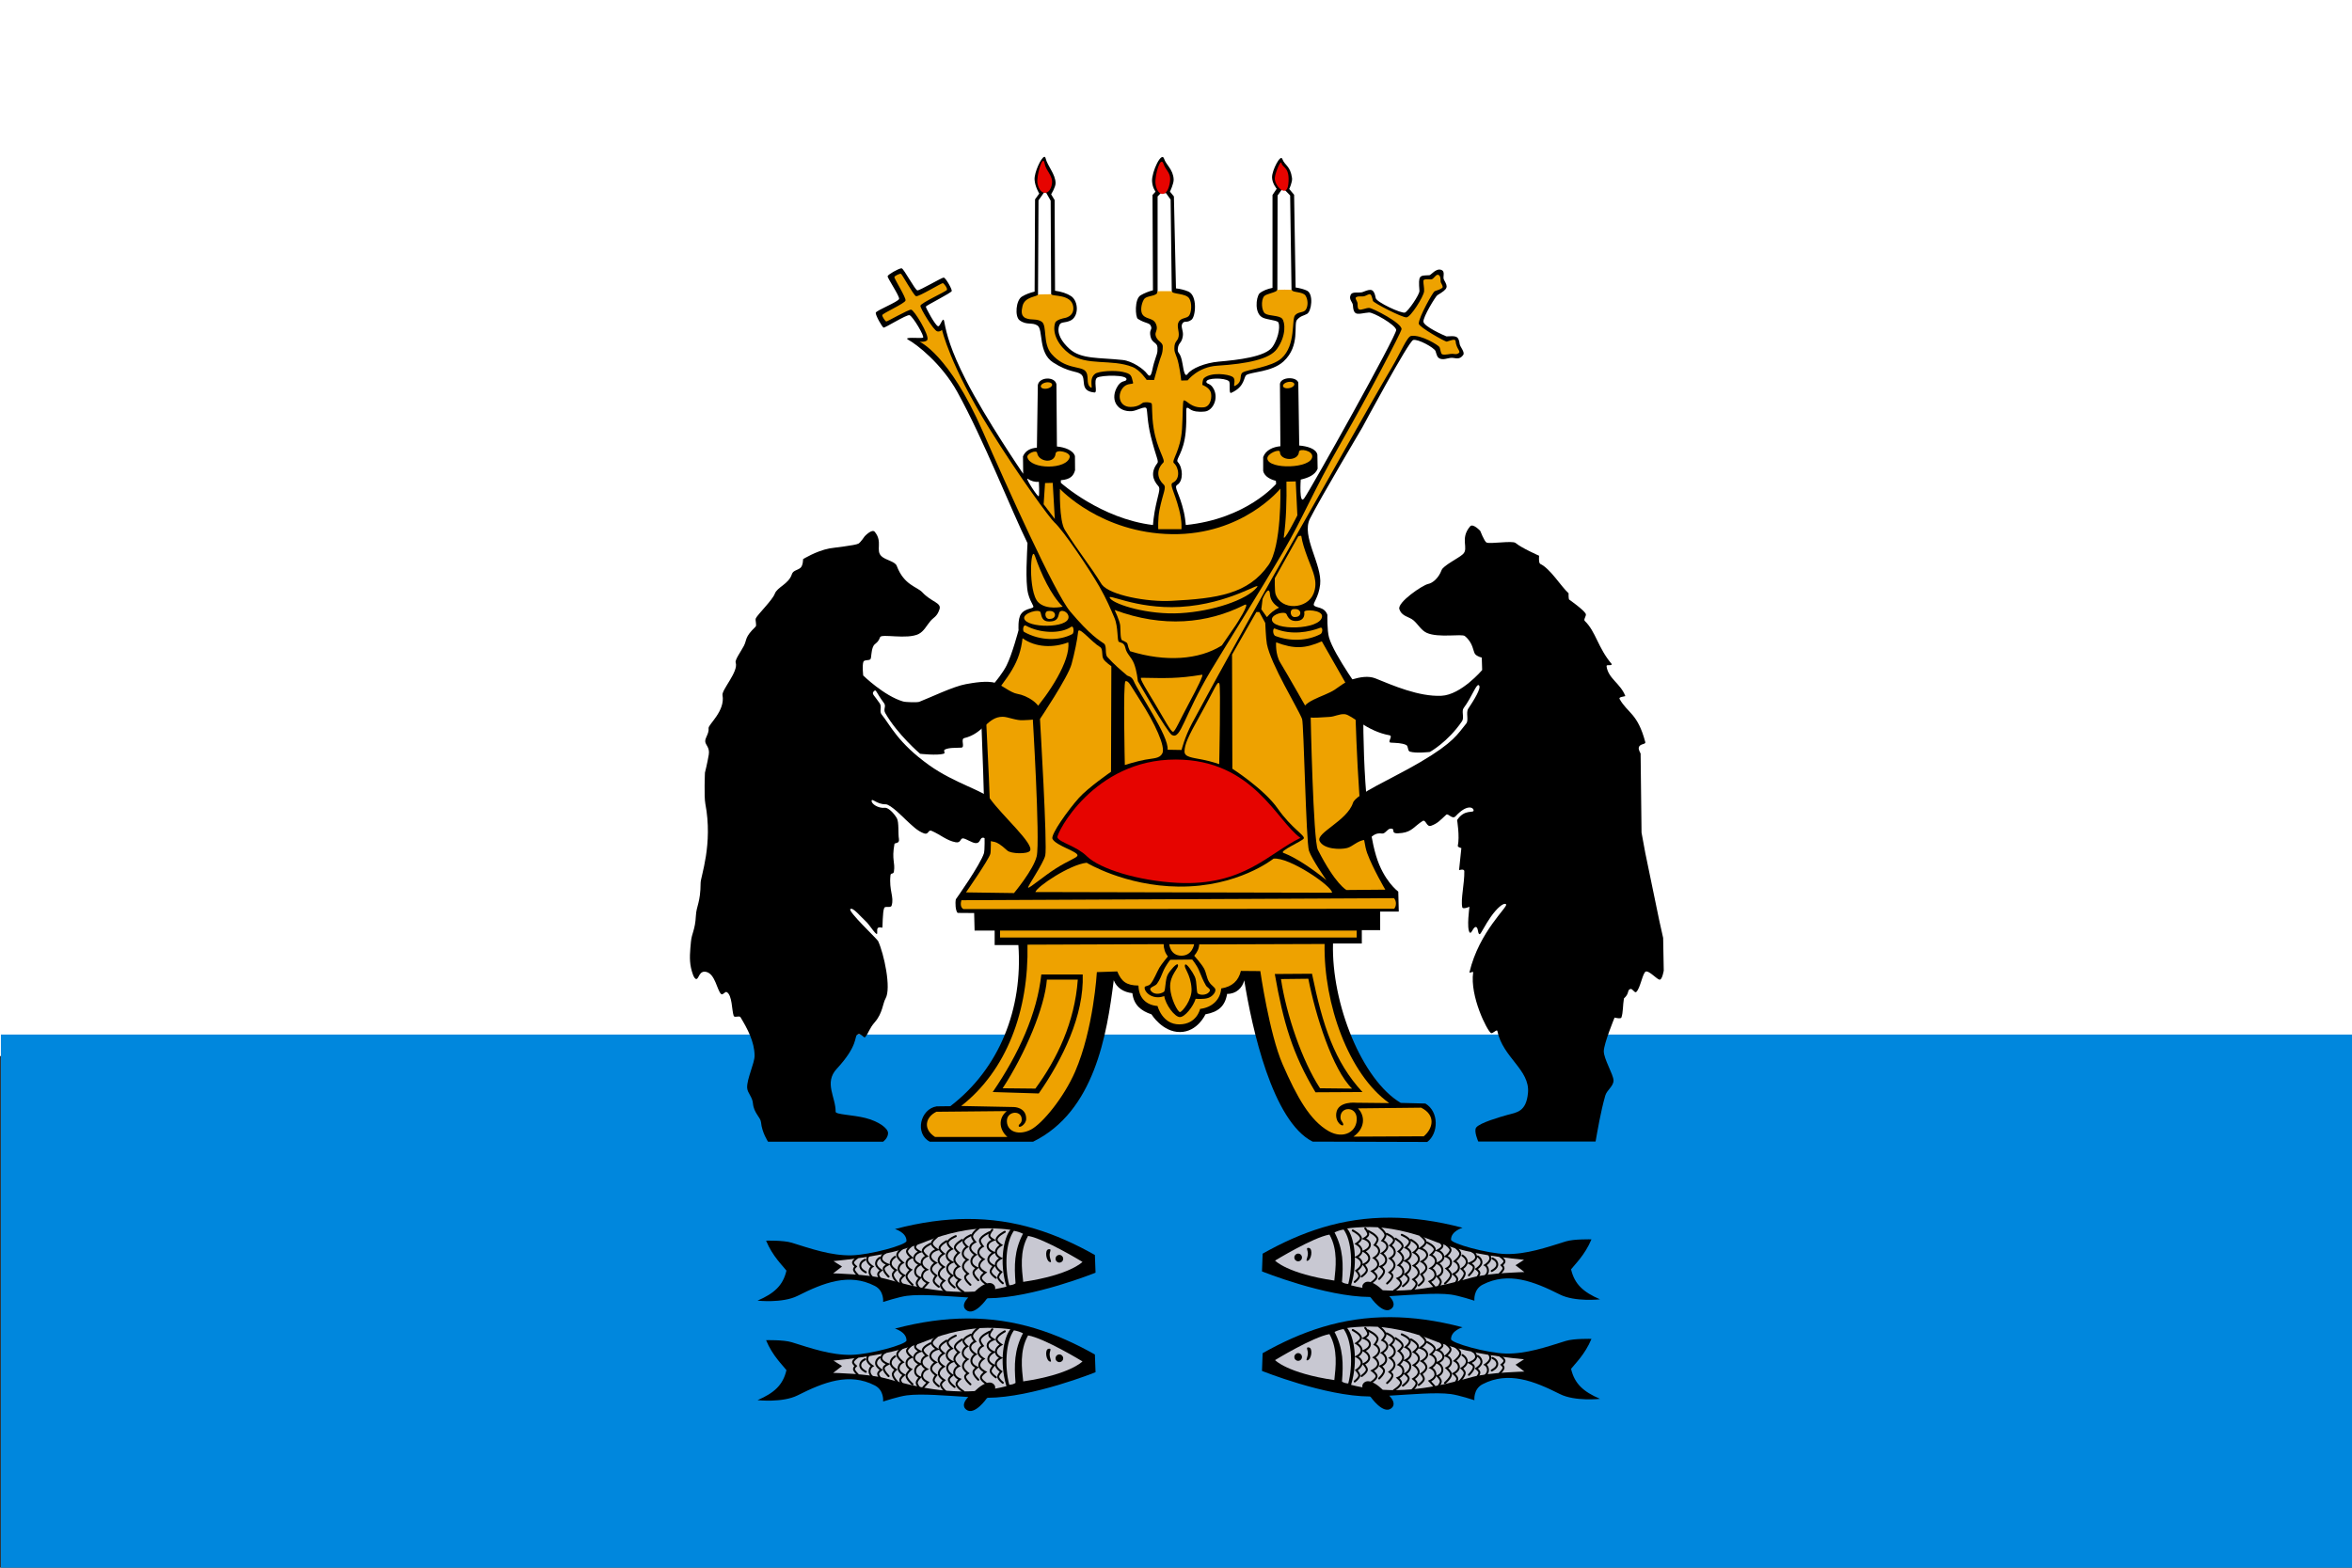 <?xml version="1.0" encoding="UTF-8" standalone="no"?>
<!-- Created with Inkscape (http://www.inkscape.org/) -->

<svg
   xmlns:dc="http://purl.org/dc/elements/1.1/"
   xmlns:cc="http://creativecommons.org/ns#"
   xmlns:rdf="http://www.w3.org/1999/02/22-rdf-syntax-ns#"
   xmlns:svg="http://www.w3.org/2000/svg"
   xmlns="http://www.w3.org/2000/svg"
   xmlns:sodipodi="http://sodipodi.sourceforge.net/DTD/sodipodi-0.dtd"
   xmlns:inkscape="http://www.inkscape.org/namespaces/inkscape"
   version="1.1"
   width="1500"
   height="1000">
  <rect width="100%" height="100%" fill="#333333" stroke="none"/>
  <g
     transform="translate(0,-52.362)"
     id="layer5" />
  <g
     transform="translate(0,-52.362)"
     id="layer4"
     style="display:inline" />
  <g
     transform="translate(0,-52.362)"
     id="layer2"
     style="display:inline" />
  <rect
     style="fill:#ffffff;fill-opacity:1;stroke:none"
     id="rect3910"
     y="-4.6128469e-07"
     x="-2.0055477e-09"
     height="673.642"
     width="1500" />
  <rect
     style="fill:#0087dd;fill-opacity:1;stroke:none"
     id="rect3912"
     y="659.922"
     x="0.572"
     height="340.078"
     width="1500" />
  <g
     id="g3761"
     transform="matrix(1.07,0,0,1.07,369.571,-838.499)">
    <path
       inkscape:connector-curvature="0"
       style="fill:#000000;fill-opacity:1;stroke:none;display:inline"
       id="path3910"
       d="m 277.018,877.154 c -1.857,0.367 -5.997,9.306 -5.773,13.545 0.224,4.229 2.789,8.343 2.789,8.343 l -2.498,3.443 -0.267,55.009 c -2.698,0.622 -5.288,1.586 -7.568,2.965 -3.588,2.171 -4.36,11.86 -1.407,14.098 4.174,3.164 7.472,1.023 10.673,3.141 3.589,2.376 0.278,16.187 9.314,22.014 9.544,6.154 14.065,4.949 16.688,7.087 3.415,2.783 -1.353,9.94 7.956,10.831 2.188,0.209 -0.835,-7.344 1.674,-8.871 2.451,-1.492 18.491,-1.901 17.392,1.231 -0.547,1.558 -3.39,-0.181 -5.967,5.152 -3.651,7.554 0.99,14.131 9.144,13.62 2.971,-0.186 8.137,-3.465 8.805,-1.583 0.572,1.612 0.404,7.957 2.547,16.535 3.259,13.046 4.9,14.755 3.881,16.083 -4.006,5.22 -2.841,9.814 0.606,13.646 1.598,1.776 -0.294,4.762 -2.207,15.254 -0.493,2.705 -0.814,5.736 -0.995,7.941 -31.109,-3.764 -54.891,-25.155 -54.891,-25.155 l 0,-1.558 c 5.809,-0.471 7.553,-2.695 8.465,-5.981 l -0.073,-8.393 c -1.042,-3.509 -6.167,-5.308 -10.745,-5.73 l -0.291,-37.067 c -0.85,-4.767 -10.208,-4.529 -11.085,0.427 l -0.558,37.343 c -3.634,0.312 -6.747,1.572 -8.296,5.177 l 0.121,10.404 c 0,0 -22.444,-32.862 -34.225,-56.065 -8.998,-17.722 -11.376,-26.933 -12.831,-34.679 -0.709,-3.771 -2.253,3.044 -3.663,2.789 -1.615,-0.292 -7.439,-11.117 -7.301,-11.736 0.138,-0.618 15.227,-8.179 15.451,-9.273 0.224,-1.094 -3.661,-8.018 -4.827,-8.016 -1.166,0.002 -14.32,7.81 -15.669,7.639 -1.349,-0.171 -8.054,-12.88 -9.339,-13.143 -0.08,-0.016 -0.17,-0.014 -0.291,0 -1.815,0.213 -7.879,3.686 -8.101,4.674 -0.237,1.054 7.171,11.794 6.84,13.52 -0.331,1.726 -13.568,6.867 -13.899,8.243 -0.33,1.376 3.808,8.606 4.633,8.896 0.825,0.29 13.607,-7.823 15.451,-7.413 1.844,0.409 9.37,13.027 8.029,13.444 -1.649,0.513 -12.503,-0.777 -8.611,1.307 4.676,2.503 19.702,14.026 29.059,30.96 15.737,28.482 32.513,71.283 41.866,90.191 -0.188,5.107 -1.455,22.853 0.364,30.105 0.69,2.751 2.035,5.389 3.008,7.263 1.084,2.088 -4.489,0.886 -7.301,5.001 -1.914,2.8 -1.407,9.499 -1.407,9.499 0,0 -3.819,14.574 -7.204,21.184 -4.301,8.399 -15.524,19.651 -15.524,19.651 0,0 3.668,86.139 2.159,92 -2.244,7.173 -16.809,27.618 -16.809,27.618 -0.45,2.25 -0.227,6.808 1.067,8.117 l 9.848,0.075 0.267,10.479 11.958,-0.025 0,8.645 14.141,0 c 2.7,38.053 -11.283,73.629 -40.556,96.046 l -8.15,0.101 c -9.865,1.581 -13.178,16.358 -4.075,21.086 l 61.537,0 c 36.611,-17.98 44.022,-63.771 48.075,-96.274 1.804,4.547 5.861,7.157 11.109,7.715 0.81,6.971 5.065,10.534 11.376,12.615 0,0 6.525,10.627 17.028,10.555 10.502,-0.072 15.136,-10.555 15.136,-10.555 7.71,-1.424 11.669,-4.828 12.928,-12.188 5.368,0.076 9.096,-3.545 10.212,-8.092 4.583,28.483 16.773,84.08 40.75,96.163 l 68.319,0.203 c 6.8,-5.135 7.055,-18.054 -1.106,-22.912 l -14.675,-0.377 c -23.128,-13.662 -41.357,-59.213 -40.386,-95.016 l 17.173,0 0,-7.966 10.939,0 0,-11.057 11.085,0 -0.291,-11.912 c 0,0 -8.782,-6.327 -13.292,-21.561 -8.977,-30.318 -7.495,-95.493 -7.495,-95.493 0,0 -17.593,-24.102 -20.496,-34.453 -1.201,-4.283 -0.97,-13.495 -0.97,-13.495 -1.808,-5.11 -7.006,-3.912 -8.053,-5.755 -0.684,-1.204 2.874,-4.638 3.735,-12.339 1.326,-11.864 -11.382,-28.717 -6.088,-39.203 6.012,-11.908 31.314,-54.582 31.314,-54.582 0,0 27.448,-51.155 30.223,-51.968 2.774,-0.813 12.583,4.591 13.317,6.609 0.612,1.683 0.795,3.976 2.911,4.599 2.868,0.844 4.871,-1.085 8.174,-0.452 2.714,0.52 3.987,0.054 5.409,-1.86 1.204,-1.62 -1.939,-4.93 -2.086,-6.458 -0.627,-5.312 -2.661,-4.83 -7.907,-4.599 -1.599,-0.624 -13.413,-5.885 -13.705,-8.745 -0.292,-2.86 7.391,-15.324 8.296,-15.807 6.473,-3.873 6.45,-4.749 4.026,-9.047 -1.135,-1.729 0.996,-5.009 -1.649,-6.031 -3.119,-1.205 -6.017,2.954 -7.083,3.166 -5.984,0.258 -6.726,-0.29 -5.967,9.323 0.087,2.284 -6.662,12.032 -8.587,12.917 -1.924,0.885 -17.134,-6.252 -17.464,-8.594 -1.025,-5.562 -2.708,-5.647 -7.058,-3.895 -2.42,1.386 -6.76,-0.535 -7.907,2.01 -1.262,2.802 1.336,4.214 1.383,6.333 0.396,6.918 3.463,4.657 9.436,4.146 2.18,-0.491 15.915,7.233 16.349,10.353 0.434,3.121 -50.873,94.899 -54.818,100.368 -3.187,4.418 -2.086,-11.133 -2.086,-11.133 4.436,-1.001 8.6,-2.749 10.066,-6.458 l -0.146,-8.393 c -0.744,-3.674 -6.341,-5.083 -10.818,-5.453 l -0.558,-37.494 c -1.005,-3.706 -10.4,-3.503 -10.939,0.729 l 0.267,37.192 c -4.26,0.373 -8.746,2.252 -10.26,6.458 l 0,8.268 c 0.798,3.621 5.092,5.315 7.568,5.88 l 0.146,1.86 c 0,0 -17.574,20.836 -53.824,24.502 -0.214,-2.184 -0.55,-5.058 -1.14,-7.639 -2.663,-11.656 -6.285,-14.898 -3.929,-16.334 3.683,-2.246 3.419,-10.181 0.291,-13.57 -1.542,-1.671 3.529,-5.254 4.706,-18.018 0.785,-8.512 -0.088,-14.025 0.679,-14.274 1.705,-0.553 1.584,3.014 10.624,2.186 4.755,-0.435 8.328,-7.416 5.53,-13.168 -2.023,-4.16 -4.443,-2.906 -4.512,-4.548 -0.099,-2.382 10.605,-2.592 13.365,-0.452 1.247,0.967 -0.304,7.814 1.48,7.011 8.261,-3.718 7.254,-9.333 8.95,-10.58 2.629,-1.932 15.236,-1.756 22.17,-8.117 10.267,-9.418 5.762,-22.258 8.077,-24.853 2.129,-2.387 3.799,-2.333 5.894,-3.468 2.784,-1.508 4.08,-11.93 0.024,-13.897 -1.675,-0.812 -4.065,-1.472 -6.767,-1.885 l -0.897,-55.286 -2.911,-3.443 c 0,0 1.983,-4.193 1.674,-6.458 -1.017,-7.438 -4.247,-7.349 -5.821,-11.484 -1.099,-2.885 -6.068,6.703 -6.088,10.906 -0.017,3.633 2.765,6.886 2.765,6.886 l -2.498,3.744 0,55.361 c -3.046,0.62 -5.803,1.669 -7.762,3.292 -2.145,2.548 -3.113,12.232 2.11,14.525 2.649,1.163 7.182,1.381 8.805,2.412 1.472,0.936 1.122,8.686 -3.129,14.902 -4.116,6.018 -20.816,7.853 -31.921,8.821 -8.443,0.736 -16.396,4.133 -18.604,7.262 -1.666,2.361 -2.399,-1.483 -3.153,-6.056 -1.24,-7.521 -3.115,-5.541 -2.789,-8.871 0.386,-3.95 2.298,-2.862 3.008,-7.639 0.464,-3.123 -1.568,-5.596 -0.194,-7.514 1.318,-1.84 2.489,0.02 5.361,-2.136 2.481,-1.863 3.65,-14.476 -1.94,-16.837 -2.279,-0.963 -4.761,-1.562 -7.325,-1.86 l -1.237,-54.808 -2.353,-2.865 c 0,0 2.343,-4.783 2.207,-7.338 -0.317,-5.941 -4.551,-8.663 -5.676,-12.188 -1.564,-4.898 -7.421,7.792 -7.204,13.193 0.156,3.881 2.086,6.333 2.086,6.333 l -1.819,2.01 0.267,56.793 c -2.669,0.734 -5.159,1.73 -7.301,2.965 -3.844,2.217 -3.187,13.116 -1.698,14.073 4.903,3.149 7.164,1.987 7.932,4.75 0.548,1.972 -1.23,1.65 -0.388,5.755 0.825,4.021 4.001,3.459 4.148,6.509 0.179,3.73 -0.443,3.809 -2.11,9.424 -1.301,4.382 -1.422,9.858 -4.075,6.282 -2.124,-2.863 -8.787,-7.57 -14.529,-8.192 -14.106,-1.528 -24.784,-0.36 -31.727,-6.634 -4.563,-4.124 -7.906,-9.332 -6.04,-14.098 0.883,-2.254 3.134,-1.18 6.549,-2.739 5.212,-2.38 4.956,-11.626 0.412,-14.626 -2.42,-1.598 -5.795,-2.687 -9.533,-3.191 l -0.243,-54.054 -2.086,-3.443 c 0,0 2.644,-4.227 2.644,-6.609 -7.7e-4,-5.387 -4.827,-10.219 -5.967,-14.927 -0.146,-0.604 -0.408,-0.847 -0.752,-0.779 z m -10.066,191.841 c 0.062,-0.01 0.154,0.032 0.291,0.126 1.96,1.342 4.14,1.956 6.573,1.784 0,0 0.42,7.938 -0.097,8.569 -0.557,0.681 -7.692,-10.342 -6.767,-10.479 z" />
    <path
       inkscape:connector-curvature="0"
       style="fill:#eea200;fill-opacity:1;stroke:none;display:inline"
       id="path4069"
       d="m 252.22,1432.414 19.504,0.203 c 12.977,-17.708 23.458,-39.599 25.286,-64.985 l -18.426,0 c -1.238,16.394 -12.952,44.287 -26.364,64.782 z" />
    <path
       inkscape:connector-curvature="0"
       style="fill:#eea200;fill-opacity:1;stroke:none;display:inline"
       id="path4071"
       d="m 418.108,1367.31 16.31,-0.186 c 4.291,21.965 14.525,54.28 26.07,65.493 l -19.112,-0.203 c -10.644,-16.294 -20.072,-43.802 -23.269,-65.104 z" />
    <path
       inkscape:connector-curvature="0"
       style="fill:#eea200;fill-opacity:1;stroke:none;display:inline"
       id="path4073"
       d="m 461.273,1461.251 c 6.758,-4.67 7.339,-12.053 2.744,-16.856 l 37.635,-0.406 c 9.059,4.519 6.953,12.57 1.568,17.059 z" />
    <path
       inkscape:connector-curvature="0"
       style="fill:#eea200;fill-opacity:1;stroke:none;display:inline"
       id="path4075"
       d="m 211.938,1461.454 43.124,0 c -4.582,-3.95 -5.973,-10.755 -0.392,-15.434 l -41.948,0.406 c -6.626,3.255 -8.088,10.379 -0.784,15.028 z" />
    <path
       inkscape:connector-curvature="0"
       style="fill:#eea200;fill-opacity:1;stroke:none;display:inline"
       id="path4077"
       d="m 444.117,1346.403 -74.757,0.251 c -0.059,2.445 -1.237,4.746 -2.959,6.76 0,0 4.286,4.803 5.846,7.614 1.357,2.447 1.538,5.575 2.959,7.891 1.501,2.446 3.557,3.172 3.808,4.624 0.259,1.495 -1.528,4.079 -4.293,5.026 -2.766,0.947 -7.471,0.503 -7.471,0.503 -1.37,4.535 -6.452,11.021 -9.484,10.906 -3.032,-0.115 -8.393,-7.274 -9.242,-12.54 0,0 -2.985,1.354 -6.428,0.352 -3.443,-1.002 -5.348,-3.67 -5.264,-5.403 0.059,-1.203 2.219,-0.659 3.489,-2.136 2.063,-2.399 3.716,-6.988 5.34,-9.725 1.434,-2.417 5.045,-6.71 5.045,-6.71 -1.723,-2.15 -2.463,-4.589 -2.523,-7.313 l -81.16,0.302 c 0.827,39.439 -12.48,75.033 -39.513,96.172 l 31.411,0.628 c 0,0 7.377,0.069 7.325,7.061 -0.024,3.278 -4.286,5.888 -4.463,4.197 -0.128,-1.225 2.373,-1.4 1.722,-4.825 -0.9,-4.734 -8.995,-3.848 -8.756,2.161 0.257,6.483 7.604,8.436 14.457,4.775 6.803,-3.635 19.521,-19.076 26.196,-34.453 11.061,-25.479 12.977,-59.357 12.977,-59.357 l 12.152,-0.402 c 2.521,6.017 5.398,8.321 12.637,8.418 0.178,7.662 4.899,11.672 11.376,12.188 0,0 2.782,11.081 13.122,10.957 10.341,-0.124 12.249,-9.223 12.249,-9.223 7.086,-0.834 12.096,-5.45 12.565,-12.188 6.513,-1.066 10.287,-4.469 11.74,-10.454 l 11.57,0.101 c 0,0 5.404,37.415 13.268,55.487 8.556,19.663 16.37,33.546 27.409,39.881 9.036,5.186 17.299,0.221 16.785,-7.84 -0.436,-6.827 -9.032,-6.764 -9.63,-1.131 -0.316,2.974 1.412,3.309 1.625,4.976 0.251,1.956 -4.942,-0.721 -4.172,-6.684 0.961,-7.443 12.055,-6.207 12.055,-6.207 l 19.502,0.201 c -24.295,-17.265 -39.151,-59.328 -38.518,-94.84 z m -7.519,17.742 c 6.35,30.799 13.359,52.457 30.077,70.514 l -27.991,0.151 c -13.681,-22.726 -19.217,-41.827 -24.256,-70.514 z m -161.326,0.427 24.668,0 c 0.859,24.405 -11.993,50.558 -26.196,70.941 l -27.433,-0.854 c 15.592,-22.782 26.41,-46.813 28.962,-70.087 z" />
    <path
       inkscape:connector-curvature="0"
       style="fill:#eea200;fill-opacity:1;stroke:none;display:inline"
       id="path3090"
       d="m 351.505,1346.557 14.831,0 c 0,0 -0.991,6.851 -7.623,6.821 -6.632,-0.03 -7.207,-6.821 -7.207,-6.821 z" />
    <path
       inkscape:connector-curvature="0"
       style="fill:#eea200;fill-opacity:1;stroke:none;display:inline"
       id="path3098"
       d="m 352.198,1355.82 c 0.068,-0.317 -2.943,3.582 -4.297,6.893 -0.951,2.327 -2.082,5.252 -3.742,7.467 -1.064,1.419 -4.616,2.011 -3.881,3.59 1.3,2.795 5.422,2.904 8.039,1.149 1.121,-0.752 0.656,-7.267 2.356,-10.339 1.365,-2.467 5.361,-7.034 5.96,-5.888 1.077,2.063 -4.982,5.813 -4.574,13.785 0.34,6.634 4.538,14.441 5.821,14.504 1.284,0.062 7.337,-7.284 6.93,-13.929 -0.559,-9.146 -4.816,-12.187 -3.881,-14.216 0.688,-1.493 4.535,4.25 5.821,7.036 1.419,3.074 0.81,9.347 1.802,10.052 2.012,1.43 6.312,0.746 7.15,-1.629 0.433,-1.226 -1.641,-1.996 -2.299,-3.11 -1.682,-2.849 -2.92,-6.096 -4.158,-9.047 -1.313,-3.128 -4.02,-6.462 -4.02,-6.462 z" />
    <rect
       style="fill:#eea200;fill-opacity:1;stroke:none;display:inline"
       id="rect3861"
       y="1338.413"
       x="250.682"
       height="4.131"
       width="212.55" />
    <path
       inkscape:connector-curvature="0"
       style="fill:#eea200;fill-opacity:1;stroke:none;display:inline"
       id="path3881"
       d="m 227.62,1320.314 c -0.523,1.862 -0.653,4.231 1.176,5.28 l 256.783,-0.203 c 1.303,-1.481 1.545,-4.403 -0.098,-6.295 z" />
    <path
       inkscape:connector-curvature="0"
       style="fill:#e60400;fill-opacity:1;stroke:none;display:inline"
       id="path3883"
       d="m 284.857,1282.947 c -0.901,-2.035 21.541,-46.605 70.566,-46.505 46.216,0.095 60.193,36.859 74.291,46.708 -18.756,9.026 -33.893,28.836 -73.311,26.806 -23.354,-1.203 -46.27,-8.277 -54.06,-15.915 -6.128,-6.008 -16.182,-8.15 -17.486,-11.095 z" />
    <path
       inkscape:connector-curvature="0"
       style="fill:#eea200;fill-opacity:1;stroke:none;display:inline"
       id="path3885"
       d="m 271.724,1315.44 176.808,0.406 c 0.443,-3.682 -25.656,-21.486 -34.891,-20.308 0,0 -21.141,17.067 -56.649,16.652 -31.924,-0.372 -54.689,-14.216 -54.689,-14.216 -10.053,1.043 -29.688,14.231 -30.579,17.465 z" />
    <path
       inkscape:connector-curvature="0"
       style="fill:#eea200;fill-opacity:1;stroke:none;display:inline"
       id="path3887"
       d="m 267.411,1312.8 c 0.432,0.757 9.449,-6.961 16.741,-11.568 7.292,-4.607 12.282,-6.143 12.662,-7.521 0.649,-2.356 -12.719,-5.777 -14.897,-9.951 -1.275,-2.442 9.283,-17.202 15.681,-24.369 5.529,-6.194 19.21,-15.637 19.21,-15.637 l 0.196,-62.955 c 0,0 -3.589,-2.442 -4.704,-4.265 -1.274,-2.081 -0.089,-5.979 -1.96,-7.108 -5.433,-3.279 -12.805,-12.769 -13.133,-9.139 -0.393,4.347 -2.216,13.056 -3.92,19.293 -2.156,7.89 -18.818,32.696 -18.818,32.696 0,0 4.516,76.04 3.136,81.435 -1.268,4.958 -10.625,18.332 -10.193,19.089 z" />
    <path
       inkscape:connector-curvature="0"
       style="fill:#eea200;fill-opacity:1;stroke:none;display:inline"
       id="path3889"
       d="m 230.364,1315.643 28.619,0.406 c 0,0 11.649,-13.936 13.525,-21.933 2.163,-9.222 -2.548,-85.7 -2.548,-85.7 9.854,-11.166 22.814,-30.91 21.366,-41.834 -8.729,3.346 -19.334,3.192 -27.246,-2.437 -1.781,14.806 -7.356,21.587 -22.15,40.413 0,0 4.488,82.698 2.94,88.137 -1.024,3.599 -14.505,22.948 -14.505,22.948 z" />
    <path
       inkscape:connector-curvature="0"
       style="fill:#eea200;fill-opacity:1;stroke:none;display:inline"
       id="path3891"
       d="m 325.432,1189.734 c -1.524,0.243 -0.392,49.958 -0.392,49.958 0,0 6.94,-2.204 12.125,-3.154 2.593,-0.475 4.747,-0.636 6.453,-1.067 1.706,-0.431 2.965,-1.131 3.768,-2.684 2.033,-3.935 -4.343,-17.798 -13.087,-31.413 -6.165,-9.599 -6.918,-11.951 -8.867,-11.64 z" />
    <path
       inkscape:connector-curvature="0"
       style="fill:#eea200;fill-opacity:1;stroke:none;display:inline"
       id="path3893"
       d="m 334.841,1187.703 c -1.457,-0.023 3.645,7.885 8.37,15.807 5.512,9.24 9.279,16.461 10.546,16.381 1.267,-0.08 3.688,-6.193 9.708,-17.369 4.499,-8.352 8.771,-16.834 7.64,-16.647 -14.69,2.424 -21.493,2.057 -36.263,1.828 z" />
    <path
       inkscape:connector-curvature="0"
       style="fill:#eea200;fill-opacity:1;stroke:none;display:inline"
       id="path3895"
       d="m 381.297,1239.184 c 0,0 0.981,-46.476 0.098,-48.028 -1.151,-2.023 -2.379,2.608 -12.047,19.898 -6.351,11.356 -8.72,16.313 -8.731,20.616 -0.009,3.371 4.607,3.607 10.977,4.874 5.019,0.998 9.703,2.64 9.703,2.64 z" />
    <path
       inkscape:connector-curvature="0"
       style="fill:#eea200;fill-opacity:1;stroke:none;display:inline"
       id="path3897"
       d="m 389.138,1241.925 c 0,0 18.938,12.126 27.05,23.76 8.237,11.812 16.582,16.141 15.485,17.871 -1.021,1.611 -14.888,7.521 -12.153,8.529 7.242,2.671 17.184,9.409 25.678,16.247 0,0 -8.527,-12.145 -10.389,-17.465 -1.768,-5.052 -3.078,-75.915 -4.116,-78.592 -2.554,-6.583 -18.581,-32.397 -20.974,-44.678 -0.59,-3.026 -0.98,-12.591 -0.98,-12.591 l -3.528,-6.499 -1.764,0 -14.505,25.385 z" />
    <path
       inkscape:connector-curvature="0"
       style="fill:#eea200;fill-opacity:1;stroke:none;display:inline"
       id="path3899"
       d="m 457.156,1314.222 23.13,-0.203 c 0,0 -7.433,-12.647 -10.781,-21.73 -5.508,-14.942 -7.253,-91.589 -7.253,-91.589 L 442.455,1165.974 c -10.007,4.395 -16.405,4.656 -27.246,0.609 0,0 -0.574,7.135 2.548,12.185 3.767,6.092 18.034,31.274 18.034,31.274 0,0 1.507,74.695 4.312,80.216 10.574,20.808 17.054,23.963 17.054,23.963 z" />
    <path
       inkscape:connector-curvature="0"
       style="fill:#eea200;fill-opacity:1;stroke:none;display:inline"
       id="path3901"
       d="m 328.177,1171.863 c 0,0 -0.964,-1.606 -1.372,-3.655 -0.34,-1.707 -0.925,-1.616 -3.332,-2.843 -1.204,-0.614 -0.934,-5.629 -1.176,-8.732 -0.211,-2.714 -3.332,-9.342 -3.332,-9.342 28.838,10.697 55.202,8.179 77.427,-3.046 4.071,-2.056 -5.292,12.185 -5.292,12.185 l -8.233,11.982 c -13.513,8.602 -33.571,10.009 -54.689,3.452 z" />
    <path
       inkscape:connector-curvature="0"
       style="fill:#eea200;fill-opacity:1;stroke:none;display:inline"
       id="path3903"
       d="m 409.72,1151.555 c 2.018,-2.45 4.453,-4.346 7.253,-5.686 -3.641,-2.204 -5.396,-5.035 -5.488,-8.529 -0.639,-5.172 -4.312,3.249 -4.312,3.249 l -0.784,6.295 z" />
    <path
       inkscape:connector-curvature="0"
       style="fill:#eea200;fill-opacity:1;stroke:none;display:inline"
       id="path3905"
       d="m 279.564,1147.899 c -2.913,-0.104 -2.366,5.452 1.176,4.671 3.791,-0.152 3.69,-5.23 -1.176,-4.671 z" />
    <path
       inkscape:connector-curvature="0"
       style="fill:#eea200;fill-opacity:1;stroke:none;display:inline"
       id="path3905-3"
       d="m 425.785,1146.766 c -2.913,-0.104 -2.366,5.452 1.176,4.671 3.791,-0.152 3.69,-5.23 -1.176,-4.671 z" />
    <path
       inkscape:connector-curvature="0"
       style="fill:#eea200;fill-opacity:1;stroke:none;display:inline"
       id="path3925"
       d="m 274.86,1148.838 c -0.517,-2.564 -10.544,0.257 -9.801,3.529 1.305,5.746 26.621,6.074 26.439,-0.896 -0.084,-3.194 -4.549,-4.822 -5.441,-2.7 -0.881,2.096 -0.381,5.403 -6.215,5.382 -3.705,-0.014 -4.403,-2.443 -4.982,-5.315 z" />
    <path
       inkscape:connector-curvature="0"
       style="fill:#eea200;fill-opacity:1;stroke:none;display:inline"
       id="path3927"
       d="m 266.124,1156.648 c -1.742,-0.96 -2.185,3.131 -1.109,3.733 9.538,5.341 20.822,5.416 28.691,1.292 1.254,-0.657 0.976,-5.448 -0.693,-4.308 -6.291,4.298 -18.644,3.824 -26.889,-0.718 z" />
    <path
       inkscape:connector-curvature="0"
       style="fill:#eea200;fill-opacity:1;stroke:none;display:inline"
       id="path3927-6"
       d="m 414.402,1158.347 c -1.317,-0.554 -1.316,3.801 0.416,4.452 8.868,3.331 19.02,2.975 26.889,-1.149 1.254,-0.657 1.596,-4.457 -0.277,-3.733 -6.291,2.431 -17.065,4.624 -27.028,0.431 z" />
    <path
       inkscape:connector-curvature="0"
       style="fill:#eea200;fill-opacity:1;stroke:none;display:inline"
       id="path3925-8"
       d="m 431.968,1148.495 c -0.283,-1.721 10.982,-1.334 10.633,2.668 -0.707,8.102 -30.086,8.659 -29.904,1.688 0.084,-3.194 7.875,-5.11 8.767,-2.987 0.881,2.096 2.34,4.387 6.492,3.946 3.423,-0.364 4.414,-2.872 4.011,-5.315 z" />
    <path
       inkscape:connector-curvature="0"
       style="fill:#eea200;fill-opacity:1;stroke:none;display:inline"
       id="path3965"
       d="m 414.431,1128.359 13.999,-24.986 c 0,0 1.729,-0.619 1.802,-0.144 0.581,3.812 1.879,7.889 3.881,13.211 3.125,8.306 6.2,13.838 3.465,20.965 -3.652,9.519 -19.481,10.521 -22.731,0.287 -0.564,-1.776 -0.416,-9.334 -0.416,-9.334 z" />
    <path
       inkscape:connector-curvature="0"
       style="fill:#eea200;fill-opacity:1;stroke:none;display:inline"
       id="path3967"
       d="m 316.437,1140.565 c -3.682,-4.304 14.626,6.408 41.582,4.882 29.892,-1.692 49.433,-16.14 45.601,-11.488 -6.035,7.327 -26.14,14.124 -45.461,15.229 -19.322,1.105 -38.647,-5.03 -41.721,-8.624 z" />
    <path
       inkscape:connector-curvature="0"
       style="fill:#eea200;fill-opacity:1;stroke:none;display:inline"
       id="path3969"
       d="m 288.023,1145.304 c -7.073,-7.031 -12.781,-19.333 -16.494,-30.012 -2.696,-8.285 -4.293,21.38 1.94,27.427 5.043,4.893 14.554,2.585 14.554,2.585 z" />
    <path
       inkscape:connector-curvature="0"
       style="fill:#eea200;fill-opacity:1;stroke:none;display:inline"
       id="path3971"
       d="m 277.489,1071.613 4.574,-0.119 1.247,21.54 -6.653,-8.76 z" />
    <path
       inkscape:connector-curvature="0"
       style="fill:#eea200;fill-opacity:1;stroke:none;display:inline"
       id="path3973"
       d="m 419.837,1103.373 c -0.725,4.948 8.039,-12.493 8.039,-12.493 l -0.97,-20.247 -5.544,0.144 c 0.224,10.614 -0.179,23.448 -1.525,32.597 z" />
    <path
       inkscape:connector-curvature="0"
       style="fill:#eea200;fill-opacity:1;stroke:none;display:inline"
       id="path3975"
       d="m 417.758,1074.94 c 0,0 0.869,34.209 -7.069,45.521 -12.186,17.366 -30.322,19.951 -58.076,21.396 -14.104,0.735 -36.43,-3.315 -41.304,-9.765 -7.775,-12.496 -13.598,-19.048 -22.038,-32.597 -3.457,-5.55 -2.911,-24.412 -2.911,-24.412 0,0 24.365,26.366 66.669,26.997 42.358,0.631 64.729,-27.14 64.729,-27.14 z" />
    <path
       inkscape:connector-curvature="0"
       style="fill:#eea200;fill-opacity:1;stroke:none;display:inline"
       id="path3977"
       d="m 350.534,1230.601 8.316,0.144 c 0,0 1.834,-7.624 6.267,-15.939 13.091,-24.559 48.572,-88.289 60.264,-108.705 17.473,-30.51 45.504,-80.997 58.797,-103.402 5.351,-9.019 9.093,-18.423 11.5,-18.79 5.977,-0.912 16.496,5.642 16.934,6.697 0.486,1.173 0.573,2.671 1.173,3.884 0.484,0.978 3.466,0.454 5.41,0.151 1.728,-0.269 2.854,0.466 4.211,-0.123 2.815,-1.221 -0.821,-2.431 -1.245,-7.551 -0.136,-1.646 -3.222,-0.221 -5.217,0.336 -0.801,0.224 -16.719,-8.73 -16.717,-10.728 0.004,-3.885 8.493,-18.861 9.425,-19.284 1.487,-0.675 2.758,-0.746 4.524,-1.976 0.824,-0.574 -0.281,-2.36 -0.769,-3.224 -0.367,-0.65 0.251,-3.99 -1.532,-4.608 -1.52,-0.527 -2.755,2.818 -4.371,2.741 -1.802,-0.086 -4.466,-0.341 -4.505,0.79 -0.067,1.952 0.584,4.361 0.416,6.318 -0.268,3.112 -7.958,15.361 -10.486,15.509 -2.677,0.156 -19.613,-8.624 -19.973,-9.782 -0.531,-1.707 -0.87,-4.419 -2.309,-4.003 -1.105,0.319 -1.902,0.908 -2.911,1.173 -1.588,0.418 -3.377,-0.324 -4.875,0.644 -0.902,0.583 0.894,2.483 0.913,3.783 0.021,1.404 -0.064,2.933 0.784,3.422 1.325,0.764 4.18,-1.024 6.285,-0.837 2.087,0.186 19.341,8.968 19.128,12.637 -0.102,1.751 -20.079,39.785 -35.499,66.668 -18.142,31.628 -22.639,44.792 -35.328,66.448 -15.079,25.735 -34.851,57.038 -42.87,70.497 -16.53,27.747 -17.735,40.968 -23.093,38.4 -2.643,-1.267 -20.389,-32.215 -20.389,-32.215 0,0 -0.532,-5.904 -2.218,-10.268 -1.686,-4.364 -4.386,-5.609 -5.257,-9.647 -0.658,-3.05 -2.737,-2.944 -3.796,-3.467 -1.23,-0.607 -0.241,-8.646 -2.705,-14.392 -2.111,-4.922 -4.482,-10.765 -9.045,-18.729 -5.968,-10.415 -21.447,-33.407 -26.767,-38.165 -2.424,-2.168 -20.371,-26.366 -38.782,-55.967 -23.493,-37.772 -28.137,-58.732 -28.137,-58.732 0,0 -1.28,1.324 -2.911,0.862 -2.15,-0.609 -10.036,-13.577 -9.98,-15.221 0.057,-1.644 15.35,-8.507 15.801,-9.478 0.451,-0.971 -1.646,-3.716 -2.356,-4.021 -0.71,-0.305 -14.546,8.35 -16.078,7.754 -1.532,-0.595 -8.316,-13.213 -9.009,-13.355 -0.693,-0.142 -3.737,1.18 -3.881,2.01 -0.144,0.83 7.044,12.216 6.653,13.929 -0.414,1.817 -13.865,7.667 -13.861,8.76 0.005,1.093 1.823,3.546 2.333,3.758 0.509,0.212 13.055,-7.131 14.855,-7.061 1.8,0.07 10.917,15.2 9.702,17.95 -0.697,1.577 -4.713,1.149 -4.713,1.149 0,0 17.504,7.316 37.562,53.132 14.579,33.3 43.015,96.733 52.29,107.732 12.093,14.34 17.463,17.235 20.062,19.066 1.958,1.379 0.424,6.226 2.079,8.041 4.269,4.682 7.319,7.219 11.643,10.914 0.801,0.684 2.533,0.442 3.881,3.016 2.949,7.211 21.273,33.283 20.375,41.356 z" />
    <path
       inkscape:connector-curvature="0"
       style="fill:#eea200;fill-opacity:1;stroke:none;display:inline"
       id="path3979"
       transform="matrix(0.82,-0.137,0.109,1.033,147.832,1755.136)"
       d="m 254.286,-684.781 a 4.107,1.786 0 1 1 -0.002,-0.06" />
    <path
       inkscape:connector-curvature="0"
       style="fill:#eea200;fill-opacity:1;stroke:none;display:inline"
       id="path3979-8"
       transform="matrix(0.82,-0.137,0.109,1.033,292.19,1754.859)"
       d="m 254.286,-684.781 a 4.107,1.786 0 1 1 -0.002,-0.06" />
    <path
       inkscape:connector-curvature="0"
       style="fill:#eea200;fill-opacity:1;stroke:none;display:inline"
       id="path3999"
       d="m 272.777,1053.688 c 0.778,5.309 10.413,6.735 11.007,0.347 0.266,-2.856 9.026,-0.839 8.398,2.095 -1.616,7.544 -23.302,7.506 -25.226,0.144 -0.57,-2.179 5.502,-4.764 5.821,-2.585 z" />
    <path
       inkscape:connector-curvature="0"
       style="fill:#eea200;fill-opacity:1;stroke:none;display:inline"
       id="path3999-5"
       d="m 417.483,1053.121 c 0.085,5.309 10.991,5.791 11.366,-0.144 0.136,-2.151 8.158,-0.851 7.901,2.872 -0.501,7.239 -25.902,7.775 -26.751,1.292 -0.402,-3.07 7.449,-6.224 7.485,-4.021 z" />
    <path
       inkscape:connector-curvature="0"
       style="fill:#ffffff;fill-opacity:1;stroke:none;display:inline"
       id="path3126"
       d="m 273.292,960.558 7.841,0 -0.294,-57.268 -2.646,-4.671 -1.47,0 -3.136,4.468 z" />
    <path
       inkscape:connector-curvature="0"
       style="fill:#ffffff;fill-opacity:1;stroke:none;display:inline"
       id="path3898"
       d="m 344.574,958.912 0,-58.158 1.802,-1.867 3.188,-0.144 2.772,3.877 0.693,56.004 z" />
    <path
       inkscape:connector-curvature="0"
       style="fill:#ffffff;fill-opacity:1;stroke:none;display:inline"
       id="path3900"
       d="m 415.956,957.763 0.139,-57.583 2.356,-3.303 1.94,0 3.188,3.303 0.832,57.296 z" />
    <path
       inkscape:connector-curvature="0"
       style="fill:#eea200;fill-opacity:1;stroke:none;display:inline"
       id="path3894"
       d="m 344.971,1099.119 c 0,0 -0.321,-6.191 0.712,-11.399 2.017,-10.169 4.392,-13.494 2.495,-15.222 -3.651,-3.325 -4.725,-8.677 -0.208,-13.068 1.532,-1.489 -3.736,-7.862 -5.752,-20.391 -1.362,-8.467 -0.613,-14.591 -1.317,-15.006 -1.097,-0.648 -3.218,-0.686 -4.782,-0.431 -0.75,0.122 -2.561,2.659 -7.623,2.656 -7.058,0 -8.242,-7.649 -4.227,-11.847 2.594,-2.713 6.022,-1.298 5.683,-2.657 -1.107,-4.434 -0.941,-5.184 -6.099,-6.39 -4.717,-1.103 -14.416,-0.513 -16.563,1.149 -4.152,3.215 -0.639,9.591 -2.703,8.042 -3.018,-2.266 -0.458,-7.056 -3.188,-9.837 -2.904,-2.957 -12.033,-0.843 -20.028,-10.052 -5.461,-6.29 -2.469,-16.931 -5.891,-19.242 -3.051,-2.06 -6.007,-0.684 -9.425,-2.082 -3.253,-1.331 -2.545,-4.751 -2.01,-7.18 1.291,-5.858 9.016,-5.499 9.23,-6.95 0,0 8.207,-0.31 8.218,-0.038 0.052,1.234 11.59,-0.335 12.768,7.087 0.988,6.228 -5.267,7.009 -5.267,7.009 0,0 -4.817,0.851 -5.48,2.855 -2.121,6.416 2.455,14.032 8.451,18.366 10.487,7.581 24.978,2.93 37.645,7.926 4.539,1.79 8.417,7.682 8.417,7.682 l 4.421,0.084 c 0,0 1.653,-6.049 2.542,-9.054 1.457,-5.456 2.658,-6.129 2.674,-10.844 0.01,-2.97 -3.71,-3.086 -4.337,-7.029 -0.242,-1.523 1.238,-2.91 0.652,-5.306 -1.244,-5.096 -5.431,-3.506 -8.104,-6.399 -1.829,-1.981 -1.087,-6.685 0.487,-9.344 1.665,-2.813 8.1,-1.422 8.272,-4.955 0,0 8.537,-0.142 8.523,0.087 -0.106,1.752 8.192,1.019 10.24,4.172 1.861,2.865 1.328,8.569 -0.115,10.36 -1.382,1.714 -4.39,1.097 -5.95,3.362 -1.723,2.501 0.247,5.764 -0.196,8.802 -0.49,3.362 -2.579,2.6 -2.573,7.331 0.004,3.255 1.339,3.518 2.559,9.399 1.188,5.724 1.515,9.741 1.515,9.741 l 3.864,-0.102 c 0,0 6.032,-8.007 17.594,-8.738 18.369,-1.161 31.257,-4.003 35.567,-9.947 5.843,-8.059 4.852,-16.049 3.178,-18.059 -1.779,-2.136 -7.991,-1.503 -10.254,-3.142 -1.99,-1.441 -2.569,-7.794 -0.524,-10.272 1.267,-1.535 7.35,-2.222 7.755,-3.649 0.109,-0.385 8.852,-0.293 8.854,-0.059 0.012,1.56 6.404,0.846 8.046,3.303 1.557,2.33 1.678,6.342 0.146,8.5 -1.353,1.906 -4.326,0.933 -6.356,3.255 -2.207,2.524 0.649,17.772 -8.076,25.651 -5.869,5.3 -20.646,6.681 -23.199,8.488 -2.271,1.608 0.476,5.401 -4.503,7.932 -1.671,0.849 1.144,-3.847 -1.599,-5.439 -2.64,-1.532 -12.475,-2.873 -16.843,0.792 -1.057,0.887 -1.028,4.09 -1.028,4.09 0,0 3.802,1.299 4.939,4.224 0.937,2.409 0.298,8.797 -4.239,9.155 -7.683,0.607 -10.18,-4.642 -11.805,-4.105 -0.732,0.242 -0.495,8.647 -1.028,16.945 -0.841,13.106 -6.487,18.953 -4.851,20.391 3.075,2.704 3.891,9.546 -0.554,11.632 -2.381,1.117 0.814,4.961 3.709,16.206 1.833,7.122 1.341,11.563 1.341,11.563 z" />
    <path
       inkscape:connector-curvature="0"
       style="fill:#e60400;fill-opacity:1;stroke:none;display:inline"
       id="path3896"
       d="m 272.998,893.035 c -0.843,-4.428 3.214,-18.105 4.214,-11.982 0.732,4.481 5.038,7.204 4.41,11.982 -0.952,7.241 -7.187,7.554 -8.625,0 z" />
    <path
       inkscape:connector-curvature="0"
       style="fill:#e60400;fill-opacity:1;stroke:none;display:inline"
       id="path3902"
       d="m 343.327,893 c -0.49,-4.696 2.953,-17.27 4.851,-11.488 1.443,4.396 5.068,4.992 3.465,12.206 -1.882,8.469 -7.569,6.446 -8.316,-0.718 z" />
    <path
       inkscape:connector-curvature="0"
       style="fill:#e60400;fill-opacity:1;stroke:none;display:inline"
       id="path3904"
       d="m 414.431,889.554 c 0.3,-2.806 3.491,-11.048 4.02,-8.616 0.627,2.884 5.175,2.243 4.02,12.637 -0.95,8.545 -8.539,0.645 -8.039,-4.021 z" />
    <path
       inkscape:connector-curvature="0"
       style="fill:#000000;fill-opacity:1;stroke:none;display:inline"
       id="path2997"
       d="m 488.667,1146.774 c -1.325,-3.997 13.76,-14.299 17.148,-14.998 2.633,-0.543 6.189,-3.348 8.037,-8.281 1.023,-2.73 10.133,-7.08 12.712,-9.497 3.725,-3.49 -2.037,-9.111 4.273,-16.553 1.699,-2.004 6.031,2.669 6.031,2.669 0,0 2.43,6.194 3.685,6.922 1.927,1.117 15.503,-1.288 17.383,0.307 3.518,2.986 14.023,7.601 14.023,7.601 0,0 -0.387,4.353 0.689,4.868 6.042,2.89 12.234,13.259 16.89,17.533 -0.103,2.329 0.23,3.65 0.23,3.65 0,0 8.81,6.206 9.98,8.546 0.611,1.223 -1.529,3.357 -0.554,4.293 6.621,6.362 7.735,15.921 16.145,25.813 -0.576,1.234 -3.336,-0.14 -3.164,1.218 0.922,7.282 8.352,10.217 11.184,17.771 -0.868,0.297 -4.093,0.517 -3.455,1.653 4.841,8.631 10.747,8.449 15.328,25.714 0.452,1.702 -3.426,0.73 -3.881,3.446 -0.2,1.193 1.109,3.446 1.109,3.446 l 0.554,47.1 2.218,12.062 8.316,40.208 2.346,10.542 0.358,19.46 c 0,0 -0.88,5.315 -2.346,5.407 -1.589,0.1 -6.306,-5.533 -8.35,-4.833 -1.853,0.635 -3.241,9.872 -5.639,12.132 -1.045,0.985 -2.253,-2.197 -3.59,-1.723 -2.057,0.729 -0.357,2.534 -3.814,5.639 -0.71,4.29 -0.418,8.219 -1.501,11.355 -0.354,1.025 -4.077,0.035 -4.077,0.035 0,0 -6.37,15.424 -6.423,20.04 -0.052,4.538 5.749,13.949 5.802,17.429 0.052,3.464 -3.978,5.734 -4.923,9.057 -2.811,9.888 -4.635,21.061 -5.774,27.371 l -69.919,0 c 0,0 -2.84,-6.291 -1.21,-8.381 2.217,-2.843 14.383,-6.307 18.626,-7.502 5.255,-1.48 11.226,-1.619 12.225,-13.246 1.173,-13.661 -14.967,-20.898 -18.262,-36.727 -0.297,-1.425 -2.736,1.841 -3.881,1.114 -2.212,-1.405 -12.603,-21.806 -10.534,-36.152 0.109,-0.757 -2.394,0.744 -2.218,0 5.781,-24.436 23.362,-39.244 21.818,-40.544 -1.544,-1.3 -5.777,2.741 -9.143,7.54 -3.365,4.8 -5.862,10.155 -6.482,10.266 -1.408,0.251 -0.766,-3.965 -2.313,-4.259 -1.602,-0.305 -2.698,4.53 -3.752,3.243 -1.921,-2.346 -0.129,-15.306 -0.129,-15.306 0,0 -3.957,1.691 -4.273,0.337 -1.058,-4.537 1.364,-14.243 1.21,-21.554 -0.034,-1.635 -3.131,-0.609 -3.131,-0.609 l 1.366,-13.142 c 0,0 -2.3,-0.543 -2.117,-1.387 1.221,-5.634 -0.426,-15.341 -0.426,-15.341 4.458,-6.8 9.968,-3.902 9.845,-5.779 -0.123,-1.877 -4.064,-3.755 -10.724,3.481 -2.037,2.213 -4.397,-1.988 -5.617,-0.876 -3.382,3.082 -4.983,5.159 -9.027,6.585 -2.787,0.983 -3.037,-4.107 -5.091,-2.802 -4.817,3.06 -6.226,6.231 -12.057,7.061 -8.588,1.223 -3.131,-2.593 -6.922,-2.564 -1.96,0.015 -3.208,3.193 -5.152,2.936 -5.724,-0.759 -6.026,3.403 -9.985,3.732 -4.553,0.378 -7.512,4.038 -10.825,4.884 -4.196,1.072 -13.988,0.781 -16.403,-4.154 -2.365,-4.833 16.433,-12.042 19.886,-22.732 1.711,-5.295 22.997,-14.238 40.236,-24.377 19.931,-11.722 22.192,-16.712 27.281,-22.932 1.638,-2.002 -0.346,-6.556 1.21,-8.889 3.155,-4.731 7.94,-12.288 6.423,-13.855 -1.517,-1.567 -4.01,6.591 -9.196,13.548 -1.377,1.847 0.511,5.66 -0.946,7.804 -8.482,12.471 -19.147,18.317 -19.147,18.317 0,0 -8.067,0.977 -11.9,-0.168 -1.517,-0.453 -0.812,-3.314 -2.251,-3.986 -2.606,-1.216 -5.907,-1.169 -9.162,-1.387 -2.405,-0.161 1.609,-3.963 -0.784,-4.392 -13.414,-2.406 -22.402,-12.151 -26.612,-12.567 -3.208,-0.317 -6.11,1.53 -9.229,1.619 -5.305,0.151 -14.902,1.7 -15.821,-1.857 -1.95,-7.547 12.468,-9.977 19.08,-14.395 3.351,-2.239 6.571,-4.981 10.405,-6.115 4.446,-1.315 9.553,-2.317 13.861,-0.574 10.131,4.098 25.843,11.009 39.364,10.339 11.701,-0.58 24.199,-15.341 24.199,-15.341 l -0.23,-7.432 c 0,0 -2.73,-0.535 -4.013,-2.132 -1.17,-1.457 -1.048,-6.622 -6.096,-10.707 -1.791,-1.45 -15.732,1.242 -22.692,-1.891 -3.254,-1.465 -5.143,-5.072 -7.863,-7.432 -2.723,-2.363 -6.946,-2.186 -8.451,-6.724 z" />
    <path
       inkscape:connector-curvature="0"
       style="fill:#000000;fill-opacity:1;stroke:none;display:inline"
       id="path2997-2"
       d="m 214.568,1146.874 c 1.325,-3.997 -4.748,-4.223 -10.217,-10.116 -3.165,-3.41 -10.901,-4.21 -15.244,-15.748 -1.027,-2.729 -6.53,-3.347 -9.108,-5.763 -3.725,-3.49 0.928,-8.536 -3.996,-14.543 -1.666,-2.033 -6.031,2.669 -6.031,2.669 0,0 -2.43,3.61 -3.685,4.337 -1.927,1.117 -14.995,2.427 -17.383,2.893 -7.953,1.55 -15.639,6.367 -15.639,6.367 0,0 0.015,3.694 -1.439,5.071 -1.688,1.599 -4.465,1.51 -5.237,3.916 -1.897,5.911 -8.723,7.625 -10.209,11.691 -1.337,3.66 -10.077,12.202 -11.247,14.543 -0.611,1.223 0.745,4.17 -0.23,5.106 -6.621,6.362 -4.966,7.586 -6.933,11.394 -1.658,3.211 -5.432,8.307 -4.873,9.951 1.814,5.33 -8.417,16.24 -7.851,19.396 1.714,9.564 -8.578,17.548 -8.306,19.728 0.389,3.117 -2.1,5.626 -1.999,7.843 0.101,2.209 2.832,3.572 2.117,7.914 -0.831,5.044 -2.285,10.757 -2.285,10.757 0,0 -0.588,14.219 0.23,18.466 4.656,24.2 -2.784,43.42 -2.806,47.195 -0.071,12.004 -2.518,13.54 -2.828,19.697 -0.426,8.482 -2.449,10.203 -2.934,15.416 -0.482,5.176 -1.104,10.536 0.034,15.601 0.538,2.395 1.664,6.534 3.131,6.626 1.589,0.1 1.636,-5.29 5.998,-4.224 5.326,1.302 6.377,10.888 8.776,13.147 1.045,0.985 2.346,-1.692 3.394,-1.114 3.325,1.834 2.969,10.837 4.138,14.151 0.476,1.349 3.341,-0.37 4.077,0.847 4.048,6.696 8.33,14.611 8.384,22.883 0.029,4.538 -4.78,14.158 -4.43,19.257 0.21,3.05 3.096,5.26 3.446,9.174 0.523,5.841 4.54,8.307 4.809,11.256 0.567,6.211 4.206,11.632 4.206,11.632 l 68.547,0 c 0,0 2.853,-1.961 2.974,-5.03 0.121,-3.069 -5.842,-7.186 -13.53,-9.127 -7.557,-1.908 -17.737,-2.026 -17.714,-3.701 0.12,-8.685 -7.079,-17.267 0.659,-25.617 12.794,-13.806 10.523,-19.237 12.115,-20.247 2.441,-1.55 3.951,2.339 4.861,1.317 1.89,-2.124 2.396,-5.092 5.747,-8.91 4.611,-5.254 4.731,-11.253 6.355,-14.042 3.551,-6.097 -0.951,-26.85 -4.447,-34.321 -1.287,-1.879 -18.07,-17.718 -16.526,-19.018 1.544,-1.3 6.229,4.653 9.143,7.236 2.409,2.136 7.097,10.138 6.874,6.813 -0.19,-2.839 0.158,-3.528 3.027,-2.945 0.262,0.053 0.066,-9.369 1.149,-11.769 0.629,-1.392 3.898,0.249 4.412,-1.432 1.608,-5.259 -1.665,-8.9 -0.679,-18.077 0.175,-1.625 1.762,-0.34 2.045,-2.189 0.86,-5.61 -1.439,-6.747 0.317,-16.436 0.154,-0.85 3.171,-0.017 2.671,-2.966 -0.562,-3.317 0.087,-9.988 -1.201,-12.308 -1.442,-2.598 -4.94,-6.531 -7.194,-6.292 -3.891,0.413 -8.008,-2.277 -7.885,-4.154 0.123,-1.877 3.084,2.134 8.372,2.06 2.951,-0.042 11.061,8.369 12.282,9.481 3.382,3.082 6.573,6.451 10.618,7.878 2.787,0.983 2.316,-2.478 4.536,-1.51 5.371,2.342 8.945,5.786 14.275,6.774 3.406,0.631 2.577,-2.737 4.704,-2.277 1.919,0.415 5.272,2.741 7.231,2.792 3.923,0.103 1.66,-5.523 6.936,-2.156 4.079,2.603 3.723,-0.912 11.934,6.607 2.14,1.96 12.039,2.211 13.492,0.154 2.794,-3.955 -16.572,-20.945 -23.767,-31.061 -3.198,-4.495 -21.195,-9.212 -36.216,-19.925 -18.878,-13.464 -23.301,-24.036 -28.39,-30.256 -1.638,-2.003 0.346,-4.402 -1.21,-6.735 -3.155,-4.731 -5.029,-5.539 -3.513,-7.106 1.517,-1.567 0.961,0.129 6.146,7.086 1.377,1.847 -0.613,3.533 0.669,5.793 7.235,12.758 20.811,24.348 20.811,24.348 0,0 10.146,1.121 13.979,-0.025 1.517,-0.453 -0.574,-1.878 0.865,-2.55 2.606,-1.216 6.461,-0.882 9.716,-1.1 2.405,-0.161 -0.615,-5.128 1.754,-5.684 11.474,-2.693 13.809,-12.726 22.87,-12.711 3.222,0.01 8.144,2.368 12.278,2.049 3.633,-0.28 9.846,0.198 10.415,-3.436 0.98,-6.255 -8.593,-11.414 -13.813,-12.241 -4.275,-0.677 -9.88,-5.649 -13.039,-6.546 -5.349,-1.519 -13.184,-0.092 -17.741,0.718 -7.491,1.331 -21.38,8.072 -27.798,10.539 -1.171,0.45 -8.012,0.268 -9.625,-0.2 -11.259,-3.264 -23.783,-15.484 -23.783,-15.484 0,0 -0.675,-5.865 0.091,-8.15 0.484,-1.444 3.561,-0.535 4.29,-1.702 0.497,-0.795 0.327,-4.322 1.386,-7.06 1.059,-2.738 2.74,-1.748 4.294,-5.945 0.814,-2.199 16.043,1.547 22.969,-1.891 3.08,-1.529 4.792,-5.048 7.031,-7.72 1.892,-2.258 3.897,-2.474 5.402,-7.012 z" />
  </g>
  <g
     id="g3810"
     transform="matrix(1.07,0,0,1.07,371.711,-814.96)">
    <g
       id="g3797"
       transform="matrix(0.776,0,0,0.804,84.135,1563.574)">
      <path
         inkscape:connector-curvature="0"
         style="fill:#000000;fill-opacity:1;stroke:none"
         id="path3797"
         d="m 186.594,-93.594 c -17.008,0.076 -35.294,2.405 -55.281,7.5 0,0 8.959,2.481 8.844,8.844 C 140.104,-74.378 112.492,-66.957 98,-66.625 82.37,-66.267 66.758,-71.535 52.031,-75.969 45.725,-77.867 32.312,-77.5 32.312,-77.5 c 5.041,11.701 12.767,18.543 15.656,22.219 -2.649,11.058 -9.465,16.955 -22.219,22.25 0,0 19.188,2.088 30.812,-3.562 19.984,-9.714 39.588,-17.178 59.344,-7.312 7.281,3.636 6.312,11.875 6.312,11.875 0,0 11.988,-3.792 18.188,-4.562 11.462,-1.425 29.748,0.225 47.219,1.219 -2.652,2.663 -5.231,6.583 -1.5,9.406 6.204,4.694 15.656,-8.344 15.656,-8.344 0,0 0.294,-0.186 0.688,-0.469 C 236.995,-34.916 285.375,-53.75 285.375,-53.75 l -0.5,-13.125 c -29.607,-16.131 -60.864,-26.887 -98.281,-26.719 z" />
      <path
         inkscape:connector-curvature="0"
         style="fill:#c8c8d2;fill-opacity:1;stroke:none"
         id="path3799"
         d="m 202.531,-86.656 c -13.608,5.69e-4 -31.62,3.581 -47.362,9.763 -22.527,8.848 -47.264,12.255 -71.076,14.549 l 6.562,4.031 -6.812,5.062 c 0,0 26.688,0.556 40.156,4.031 12.382,3.195 38.547,11.209 68.594,9.469 2.988,-2.789 10.116,-8.623 14.25,-5.406 1.388,1.081 1.661,2.327 1.375,3.594 2.891,-0.51 5.798,-1.11 8.719,-1.844 -5.792,-18.362 -2.069,-36.364 3.031,-42.156 -2.872,-0.434 -9.273,-1.094 -17.438,-1.094 z" />
      <path
         inkscape:connector-curvature="0"
         style="fill:none;stroke:#000000;stroke-width:1.5;stroke-linecap:round;stroke-linejoin:miter;stroke-miterlimit:4;stroke-opacity:1;stroke-dasharray:none"
         id="path3823"
         d="m 215.668,-84.059 c 0,0 -6.159,2.953 -6.313,5.808 -0.097,1.787 3.536,4.041 3.536,4.041 0,0 -3.855,2.061 -4.041,5.051 -0.186,2.99 3.788,4.798 3.788,4.798 0,0 -3.948,1.871 -3.862,4.768 0.086,2.897 4.115,5.334 4.115,5.334 0,0 -2.409,2.501 -2.273,4.041 0.163,1.847 3.536,4.293 3.536,4.293" />
      <path
         inkscape:connector-curvature="0"
         style="fill:none;stroke:#000000;stroke-width:1.5;stroke-linecap:round;stroke-linejoin:miter;stroke-miterlimit:4;stroke-opacity:1;stroke-dasharray:none"
         id="path3825"
         d="m 208.849,-49.967 c 0,0 -3.843,-2.528 -4.041,-4.546 -0.162,-1.652 2.525,-4.293 2.525,-4.293 0,0 -4.426,-1.715 -4.336,-4.768 0.089,-3.052 4.084,-5.081 4.084,-5.081 0,0 -4.647,-1.771 -4.62,-4.842 0.027,-3.071 4.515,-4.502 4.515,-4.502 0,0 -2.927,-1.588 -3.178,-3.03 -0.291,-1.669 2.273,-4.546 2.273,-4.546" />
      <path
         inkscape:connector-curvature="0"
         style="fill:none;stroke:#000000;stroke-width:1.5;stroke-linecap:round;stroke-linejoin:miter;stroke-miterlimit:4;stroke-opacity:1;stroke-dasharray:none"
         id="path3827"
         d="m 201.429,-45.316 c 0,0 -4.053,-2.443 -4.107,-4.464 -0.047,-1.775 3.393,-4.107 3.393,-4.107 0,0 -4.671,-2.152 -4.643,-5 0.028,-2.848 3.214,-4.821 3.214,-4.821 0,0 -4.04,-2.268 -3.929,-5.179 0.111,-2.911 3.393,-4.464 3.393,-4.464 0,0 -2.508,-2.854 -2.143,-4.464 0.692,-3.055 7.321,-5.893 7.321,-5.893" />
      <path
         inkscape:connector-curvature="0"
         style="fill:none;stroke:#000000;stroke-width:1.5;stroke-linecap:round;stroke-linejoin:miter;stroke-miterlimit:4;stroke-opacity:1;stroke-dasharray:none"
         id="path3829"
         d="m 195.357,-48.174 c 0,0 -3.85,-3.438 -3.75,-5.714 0.063,-1.44 2.679,-3.393 2.679,-3.393 0,0 -4.091,-1.512 -4.286,-4.643 -0.194,-3.131 3.214,-5.179 3.214,-5.179 0,0 -4.234,-2.414 -4.107,-5.179 0.127,-2.764 3.75,-4.286 3.75,-4.286 0,0 -2.487,-2.67 -2.321,-4.286 0.254,-2.479 4.821,-5.714 4.821,-5.714" />
      <path
         inkscape:connector-curvature="0"
         style="fill:none;stroke:#000000;stroke-width:1.5;stroke-linecap:round;stroke-linejoin:miter;stroke-miterlimit:4;stroke-opacity:1;stroke-dasharray:none"
         id="path3831"
         d="m 189.286,-44.781 c 0,0 -4.207,-3.371 -4.107,-5.714 0.047,-1.097 2.143,-2.5 2.143,-2.5 0,0 -4.16,-2.903 -3.75,-5.714 0.41,-2.811 3.393,-4.643 3.393,-4.643 0,0 -3.939,-1.946 -3.571,-5 0.368,-3.054 3.393,-4.643 3.393,-4.643 0,0 -3.106,-2.458 -2.857,-4.107 0.361,-2.39 5.714,-4.464 5.714,-4.464" />
      <path
         inkscape:connector-curvature="0"
         style="fill:none;stroke:#000000;stroke-width:1.5;stroke-linecap:round;stroke-linejoin:miter;stroke-miterlimit:4;stroke-opacity:1;stroke-dasharray:none"
         id="path3833"
         d="m 183.929,-39.424 c 0,0 -5.154,-2.976 -5.357,-5.536 -0.115,-1.449 2.5,-3.571 2.5,-3.571 0,0 -4.364,-1.542 -4.286,-5 0.078,-3.458 3.571,-4.821 3.571,-4.821 0,0 -3.832,-3.07 -3.393,-5.536 0.439,-2.465 3.393,-4.643 3.393,-4.643 0,0 -3.141,-2.277 -3.036,-3.929 0.166,-2.604 5.536,-5.536 5.536,-5.536" />
      <path
         inkscape:connector-curvature="0"
         style="fill:none;stroke:#000000;stroke-width:1.5;stroke-linecap:round;stroke-linejoin:miter;stroke-miterlimit:4;stroke-opacity:1;stroke-dasharray:none"
         id="path3835"
         d="m 177.143,-42.816 c 0,0 -4.434,-3.033 -4.464,-5.357 -0.019,-1.441 2.679,-3.393 2.679,-3.393 0,0 -3.664,-1.931 -3.929,-5.179 -0.265,-3.247 3.75,-4.821 3.75,-4.821 0,0 -4.221,-1.775 -4.107,-5 C 171.185,-69.791 175,-71.388 175,-71.388 c 0,0 -3.503,-2.783 -3.214,-4.643 0.404,-2.6 6.25,-4.821 6.25,-4.821" />
      <path
         inkscape:connector-curvature="0"
         style="fill:none;stroke:#000000;stroke-width:1.5;stroke-linecap:round;stroke-linejoin:miter;stroke-miterlimit:4;stroke-opacity:1;stroke-dasharray:none"
         id="path3837"
         d="m 170,-39.602 c 0,0 -3.458,-2.987 -3.393,-5 0.044,-1.357 2.5,-3.214 2.5,-3.214 0,0 -4.472,-2.5 -4.107,-5.357 0.365,-2.857 3.75,-4.821 3.75,-4.821 0,0 -4.175,-2.368 -3.929,-5.179 0.247,-2.81 3.929,-4.643 3.929,-4.643 0,0 -3.334,-2.373 -3.214,-4.107 0.172,-2.478 5.357,-5.179 5.357,-5.179" />
      <path
         inkscape:connector-curvature="0"
         style="fill:none;stroke:#000000;stroke-width:1.5;stroke-linecap:round;stroke-linejoin:miter;stroke-miterlimit:4;stroke-opacity:1;stroke-dasharray:none"
         id="path3839"
         d="m 165,-43.352 c 0,0 -3.66,-2.366 -3.929,-4.286 -0.203,-1.45 1.964,-3.929 1.964,-3.929 0,0 -4.332,-2.63 -3.929,-5.179 0.403,-2.548 3.571,-4.286 3.571,-4.286 0,0 -4.9,-2.382 -4.107,-5.536 0.793,-3.153 5.179,-4.286 5.179,-4.286 0,0 -4.024,-2.444 -4.107,-4.464 -0.084,-2.034 3.75,-4.821 3.75,-4.821" />
      <path
         inkscape:connector-curvature="0"
         style="fill:none;stroke:#000000;stroke-width:1.5;stroke-linecap:round;stroke-linejoin:miter;stroke-miterlimit:4;stroke-opacity:1;stroke-dasharray:none"
         id="path2999"
         d="m 153.036,-42.459 3.571,-3.75 c 0,0 -4.762,-1.814 -4.464,-5.179 0.298,-3.365 3.571,-4.643 3.571,-4.643 0,0 -4.153,-2.166 -3.929,-5.357 0.225,-3.191 3.929,-4.643 3.929,-4.643 0,0 -3.232,-2.416 -3.036,-4.107 0.296,-2.559 5.893,-5 5.893,-5" />
      <path
         inkscape:connector-curvature="0"
         style="fill:none;stroke:#000000;stroke-width:1.5;stroke-linecap:round;stroke-linejoin:miter;stroke-miterlimit:4;stroke-opacity:1;stroke-dasharray:none"
         id="path3769"
         d="m 150.357,-41.745 c 0,0 -2.379,-2.662 -2.321,-4.286 0.055,-1.551 2.5,-3.929 2.5,-3.929 0,0 -3.917,-1.298 -3.75,-4.821 0.167,-3.523 3.929,-5 3.929,-5 0,0 -5.127,-1.698 -4.643,-5 0.484,-3.302 4.464,-4.464 4.464,-4.464 0,0 -3.635,-1.711 -3.75,-3.393 -0.133,-1.939 3.75,-4.464 3.75,-4.464" />
      <path
         inkscape:connector-curvature="0"
         style="fill:none;stroke:#000000;stroke-width:1.5;stroke-linecap:round;stroke-linejoin:miter;stroke-miterlimit:4;stroke-opacity:1;stroke-dasharray:none"
         id="path3771"
         d="m 144.821,-44.781 c 0,0 -4.65,-3.785 -4.643,-6.429 0.005,-1.917 3.393,-4.643 3.393,-4.643 0,0 -3.602,-1.645 -3.393,-4.821 0.209,-3.176 3.929,-4.286 3.929,-4.286 0,0 -3.596,-2.69 -3.571,-4.643 0.02,-1.608 3.036,-3.75 3.036,-3.75" />
      <path
         inkscape:connector-curvature="0"
         style="fill:none;stroke:#000000;stroke-width:1.5;stroke-linecap:round;stroke-linejoin:miter;stroke-miterlimit:4;stroke-opacity:1;stroke-dasharray:none"
         id="path3773"
         d="m 137.679,-43.888 c 0,0 -2.429,-2.538 -2.321,-4.107 0.107,-1.568 2.857,-3.75 2.857,-3.75 0,0 -4.233,-1.999 -4.107,-5 0.126,-3.001 3.214,-4.464 3.214,-4.464 0,0 -4.367,-3.335 -4.286,-5.714 0.077,-2.278 4.464,-5.179 4.464,-5.179" />
      <path
         inkscape:connector-curvature="0"
         style="fill:none;stroke:#000000;stroke-width:1.5;stroke-linecap:round;stroke-linejoin:miter;stroke-miterlimit:4;stroke-opacity:1;stroke-dasharray:none"
         id="path3775"
         d="m 133.75,-45.852 c 0,0 -4.147,-3.886 -4.107,-6.429 0.022,-1.37 2.321,-3.393 2.321,-3.393 0,0 -4.1,-2.272 -3.929,-5.179 0.171,-2.907 3.393,-4.643 3.393,-4.643" />
      <path
         inkscape:connector-curvature="0"
         style="fill:none;stroke:#000000;stroke-width:1.5;stroke-linecap:round;stroke-linejoin:miter;stroke-miterlimit:4;stroke-opacity:1;stroke-dasharray:none"
         id="path3777"
         d="m 126.429,-50.852 c 0,0 -4.095,-3.718 -3.75,-6.071 0.208,-1.418 3.214,-2.857 3.214,-2.857 0,0 -5.422,-1.812 -5,-4.821 0.422,-3.009 2.857,-3.75 2.857,-3.75" />
      <path
         inkscape:connector-curvature="0"
         style="fill:none;stroke:#000000;stroke-width:1.5;stroke-linecap:round;stroke-linejoin:miter;stroke-miterlimit:4;stroke-opacity:1;stroke-dasharray:none"
         id="path3779"
         d="m 121.25,-47.995 c 0,0 -2.976,-2.83 -2.857,-4.643 0.08,-1.224 2.321,-2.857 2.321,-2.857 0,0 -4.11,-2.437 -3.929,-5.179 0.181,-2.741 2.857,-4.107 2.857,-4.107" />
      <path
         inkscape:connector-curvature="0"
         style="fill:none;stroke:#000000;stroke-width:1.5;stroke-linecap:round;stroke-linejoin:miter;stroke-miterlimit:4;stroke-opacity:1;stroke-dasharray:none"
         id="path3781"
         d="m 114.464,-49.781 c 0,0 -2.867,-2.111 -2.679,-4.821 0.189,-2.71 2.143,-3.75 2.143,-3.75 0,0 -4.256,-2.577 -3.929,-5.357 0.328,-2.78 2.321,-3.571 2.321,-3.571" />
      <path
         inkscape:connector-curvature="0"
         style="fill:none;stroke:#000000;stroke-width:1.5;stroke-linecap:round;stroke-linejoin:miter;stroke-miterlimit:4;stroke-opacity:1;stroke-dasharray:none"
         id="path3783"
         d="m 108.929,-54.066 c 0,0 -4.476,-1.94 -4.286,-5 0.19,-3.06 3.75,-4.286 3.75,-4.286" />
      <path
         inkscape:connector-curvature="0"
         style="fill:none;stroke:#000000;stroke-width:1.5;stroke-linecap:round;stroke-linejoin:miter;stroke-miterlimit:4;stroke-opacity:1;stroke-dasharray:none"
         id="path3785"
         d="m 102.679,-52.102 c 0,0 -2.841,-2.439 -2.857,-4.107 -0.009,-0.858 1.429,-2.143 1.429,-2.143 0,0 -2.196,-1.668 -2.143,-2.857 0.071,-1.6 3.214,-3.571 3.214,-3.571" />
      <path
         inkscape:connector-curvature="0"
         style="fill:#c8c8d2;fill-opacity:1;stroke:none"
         id="path3787"
         d="m 229.643,-82.638 c -2.381,-1.114 -4.668,-1.766 -6.964,-2.143 -6.425,8.498 -7.208,27.019 -3.571,40.357 1.983,-0.111 3.645,-0.552 4.821,-1.429 -1.066,-13.28 -1.066,-24.235 5.714,-36.786 z" />
      <path
         inkscape:connector-curvature="0"
         style="fill:#c8c8d2;fill-opacity:1;stroke:none"
         id="path3789"
         d="m 233.562,-81.031 c -6.705,11.341 -4.787,24.778 -3.75,34.094 36.165,-5.142 45.531,-14.812 45.531,-14.812 0,0 -29.078,-17.138 -41.781,-19.281 z m 16.219,9.844 c 2.138,-0.134 0.154,2.051 0.344,4.562 0.235,3.124 1.849,5.136 0.594,5.062 -3.332,-0.196 -4.664,-9.028 -1.438,-9.562 0.181,-0.03 0.357,-0.054 0.5,-0.062 z m 7.812,4.25 c 1.588,0 2.884,1.242 2.938,2.781 l 0,0.094 c 0,1.578 -1.31,2.844 -2.938,2.844 -1.627,0 -2.938,-1.266 -2.938,-2.844 0,-1.578 1.31,-2.875 2.938,-2.875 z" />
    </g>
    <g
       id="g3797-6"
       transform="matrix(0.776,0,0,0.804,84.135,1622.903)">
      <path
         inkscape:connector-curvature="0"
         style="fill:#000000;fill-opacity:1;stroke:none"
         id="path3797-2"
         d="m 186.594,-93.594 c -17.008,0.076 -35.294,2.405 -55.281,7.5 0,0 8.959,2.481 8.844,8.844 C 140.104,-74.378 112.492,-66.957 98,-66.625 82.37,-66.267 66.758,-71.535 52.031,-75.969 45.725,-77.867 32.312,-77.5 32.312,-77.5 c 5.041,11.701 12.767,18.543 15.656,22.219 -2.649,11.058 -9.465,16.955 -22.219,22.25 0,0 19.188,2.088 30.812,-3.562 19.984,-9.714 39.588,-17.178 59.344,-7.312 7.281,3.636 6.312,11.875 6.312,11.875 0,0 11.988,-3.792 18.188,-4.562 11.462,-1.425 29.748,0.225 47.219,1.219 -2.652,2.663 -5.231,6.583 -1.5,9.406 6.204,4.694 15.656,-8.344 15.656,-8.344 0,0 0.294,-0.186 0.688,-0.469 C 236.995,-34.916 285.375,-53.75 285.375,-53.75 l -0.5,-13.125 c -29.607,-16.131 -60.864,-26.887 -98.281,-26.719 z" />
      <path
         inkscape:connector-curvature="0"
         style="fill:#c8c8d2;fill-opacity:1;stroke:none"
         id="path3799-0"
         d="m 202.531,-86.656 c -13.608,5.69e-4 -31.62,3.581 -47.362,9.763 -22.527,8.848 -47.264,12.255 -71.076,14.549 l 6.562,4.031 -6.812,5.062 c 0,0 26.688,0.556 40.156,4.031 12.382,3.195 38.547,11.209 68.594,9.469 2.988,-2.789 10.116,-8.623 14.25,-5.406 1.388,1.081 1.661,2.327 1.375,3.594 2.891,-0.51 5.798,-1.11 8.719,-1.844 -5.792,-18.362 -2.069,-36.364 3.031,-42.156 -2.872,-0.434 -9.273,-1.094 -17.438,-1.094 z" />
      <path
         inkscape:connector-curvature="0"
         style="fill:none;stroke:#000000;stroke-width:1.5;stroke-linecap:round;stroke-linejoin:miter;stroke-miterlimit:4;stroke-opacity:1;stroke-dasharray:none"
         id="path3823-9"
         d="m 215.668,-84.059 c 0,0 -6.159,2.953 -6.313,5.808 -0.097,1.787 3.536,4.041 3.536,4.041 0,0 -3.855,2.061 -4.041,5.051 -0.186,2.99 3.788,4.798 3.788,4.798 0,0 -3.948,1.871 -3.862,4.768 0.086,2.897 4.115,5.334 4.115,5.334 0,0 -2.409,2.501 -2.273,4.041 0.163,1.847 3.536,4.293 3.536,4.293" />
      <path
         inkscape:connector-curvature="0"
         style="fill:none;stroke:#000000;stroke-width:1.5;stroke-linecap:round;stroke-linejoin:miter;stroke-miterlimit:4;stroke-opacity:1;stroke-dasharray:none"
         id="path3825-5"
         d="m 208.849,-49.967 c 0,0 -3.843,-2.528 -4.041,-4.546 -0.162,-1.652 2.525,-4.293 2.525,-4.293 0,0 -4.426,-1.715 -4.336,-4.768 0.089,-3.052 4.084,-5.081 4.084,-5.081 0,0 -4.647,-1.771 -4.62,-4.842 0.027,-3.071 4.515,-4.502 4.515,-4.502 0,0 -2.927,-1.588 -3.178,-3.03 -0.291,-1.669 2.273,-4.546 2.273,-4.546" />
      <path
         inkscape:connector-curvature="0"
         style="fill:none;stroke:#000000;stroke-width:1.5;stroke-linecap:round;stroke-linejoin:miter;stroke-miterlimit:4;stroke-opacity:1;stroke-dasharray:none"
         id="path3827-3"
         d="m 201.429,-45.316 c 0,0 -4.053,-2.443 -4.107,-4.464 -0.047,-1.775 3.393,-4.107 3.393,-4.107 0,0 -4.671,-2.152 -4.643,-5 0.028,-2.848 3.214,-4.821 3.214,-4.821 0,0 -4.04,-2.268 -3.929,-5.179 0.111,-2.911 3.393,-4.464 3.393,-4.464 0,0 -2.508,-2.854 -2.143,-4.464 0.692,-3.055 7.321,-5.893 7.321,-5.893" />
      <path
         inkscape:connector-curvature="0"
         style="fill:none;stroke:#000000;stroke-width:1.5;stroke-linecap:round;stroke-linejoin:miter;stroke-miterlimit:4;stroke-opacity:1;stroke-dasharray:none"
         id="path3829-8"
         d="m 195.357,-48.174 c 0,0 -3.85,-3.438 -3.75,-5.714 0.063,-1.44 2.679,-3.393 2.679,-3.393 0,0 -4.091,-1.512 -4.286,-4.643 -0.194,-3.131 3.214,-5.179 3.214,-5.179 0,0 -4.234,-2.414 -4.107,-5.179 0.127,-2.764 3.75,-4.286 3.75,-4.286 0,0 -2.487,-2.67 -2.321,-4.286 0.254,-2.479 4.821,-5.714 4.821,-5.714" />
      <path
         inkscape:connector-curvature="0"
         style="fill:none;stroke:#000000;stroke-width:1.5;stroke-linecap:round;stroke-linejoin:miter;stroke-miterlimit:4;stroke-opacity:1;stroke-dasharray:none"
         id="path3831-3"
         d="m 189.286,-44.781 c 0,0 -4.207,-3.371 -4.107,-5.714 0.047,-1.097 2.143,-2.5 2.143,-2.5 0,0 -4.16,-2.903 -3.75,-5.714 0.41,-2.811 3.393,-4.643 3.393,-4.643 0,0 -3.939,-1.946 -3.571,-5 0.368,-3.054 3.393,-4.643 3.393,-4.643 0,0 -3.106,-2.458 -2.857,-4.107 0.361,-2.39 5.714,-4.464 5.714,-4.464" />
      <path
         inkscape:connector-curvature="0"
         style="fill:none;stroke:#000000;stroke-width:1.5;stroke-linecap:round;stroke-linejoin:miter;stroke-miterlimit:4;stroke-opacity:1;stroke-dasharray:none"
         id="path3833-6"
         d="m 183.929,-39.424 c 0,0 -5.154,-2.976 -5.357,-5.536 -0.115,-1.449 2.5,-3.571 2.5,-3.571 0,0 -4.364,-1.542 -4.286,-5 0.078,-3.458 3.571,-4.821 3.571,-4.821 0,0 -3.832,-3.07 -3.393,-5.536 0.439,-2.465 3.393,-4.643 3.393,-4.643 0,0 -3.141,-2.277 -3.036,-3.929 0.166,-2.604 5.536,-5.536 5.536,-5.536" />
      <path
         inkscape:connector-curvature="0"
         style="fill:none;stroke:#000000;stroke-width:1.5;stroke-linecap:round;stroke-linejoin:miter;stroke-miterlimit:4;stroke-opacity:1;stroke-dasharray:none"
         id="path3835-9"
         d="m 177.143,-42.816 c 0,0 -4.434,-3.033 -4.464,-5.357 -0.019,-1.441 2.679,-3.393 2.679,-3.393 0,0 -3.664,-1.931 -3.929,-5.179 -0.265,-3.247 3.75,-4.821 3.75,-4.821 0,0 -4.221,-1.775 -4.107,-5 C 171.185,-69.791 175,-71.388 175,-71.388 c 0,0 -3.503,-2.783 -3.214,-4.643 0.404,-2.6 6.25,-4.821 6.25,-4.821" />
      <path
         inkscape:connector-curvature="0"
         style="fill:none;stroke:#000000;stroke-width:1.5;stroke-linecap:round;stroke-linejoin:miter;stroke-miterlimit:4;stroke-opacity:1;stroke-dasharray:none"
         id="path3837-0"
         d="m 170,-39.602 c 0,0 -3.458,-2.987 -3.393,-5 0.044,-1.357 2.5,-3.214 2.5,-3.214 0,0 -4.472,-2.5 -4.107,-5.357 0.365,-2.857 3.75,-4.821 3.75,-4.821 0,0 -4.175,-2.368 -3.929,-5.179 0.247,-2.81 3.929,-4.643 3.929,-4.643 0,0 -3.334,-2.373 -3.214,-4.107 0.172,-2.478 5.357,-5.179 5.357,-5.179" />
      <path
         inkscape:connector-curvature="0"
         style="fill:none;stroke:#000000;stroke-width:1.5;stroke-linecap:round;stroke-linejoin:miter;stroke-miterlimit:4;stroke-opacity:1;stroke-dasharray:none"
         id="path3839-0"
         d="m 165,-43.352 c 0,0 -3.66,-2.366 -3.929,-4.286 -0.203,-1.45 1.964,-3.929 1.964,-3.929 0,0 -4.332,-2.63 -3.929,-5.179 0.403,-2.548 3.571,-4.286 3.571,-4.286 0,0 -4.9,-2.382 -4.107,-5.536 0.793,-3.153 5.179,-4.286 5.179,-4.286 0,0 -4.024,-2.444 -4.107,-4.464 -0.084,-2.034 3.75,-4.821 3.75,-4.821" />
      <path
         inkscape:connector-curvature="0"
         style="fill:none;stroke:#000000;stroke-width:1.5;stroke-linecap:round;stroke-linejoin:miter;stroke-miterlimit:4;stroke-opacity:1;stroke-dasharray:none"
         id="path2999-2"
         d="m 153.036,-42.459 3.571,-3.75 c 0,0 -4.762,-1.814 -4.464,-5.179 0.298,-3.365 3.571,-4.643 3.571,-4.643 0,0 -4.153,-2.166 -3.929,-5.357 0.225,-3.191 3.929,-4.643 3.929,-4.643 0,0 -3.232,-2.416 -3.036,-4.107 0.296,-2.559 5.893,-5 5.893,-5" />
      <path
         inkscape:connector-curvature="0"
         style="fill:none;stroke:#000000;stroke-width:1.5;stroke-linecap:round;stroke-linejoin:miter;stroke-miterlimit:4;stroke-opacity:1;stroke-dasharray:none"
         id="path3769-8"
         d="m 150.357,-41.745 c 0,0 -2.379,-2.662 -2.321,-4.286 0.055,-1.551 2.5,-3.929 2.5,-3.929 0,0 -3.917,-1.298 -3.75,-4.821 0.167,-3.523 3.929,-5 3.929,-5 0,0 -5.127,-1.698 -4.643,-5 0.484,-3.302 4.464,-4.464 4.464,-4.464 0,0 -3.635,-1.711 -3.75,-3.393 -0.133,-1.939 3.75,-4.464 3.75,-4.464" />
      <path
         inkscape:connector-curvature="0"
         style="fill:none;stroke:#000000;stroke-width:1.5;stroke-linecap:round;stroke-linejoin:miter;stroke-miterlimit:4;stroke-opacity:1;stroke-dasharray:none"
         id="path3771-4"
         d="m 144.821,-44.781 c 0,0 -4.65,-3.785 -4.643,-6.429 0.005,-1.917 3.393,-4.643 3.393,-4.643 0,0 -3.602,-1.645 -3.393,-4.821 0.209,-3.176 3.929,-4.286 3.929,-4.286 0,0 -3.596,-2.69 -3.571,-4.643 0.02,-1.608 3.036,-3.75 3.036,-3.75" />
      <path
         inkscape:connector-curvature="0"
         style="fill:none;stroke:#000000;stroke-width:1.5;stroke-linecap:round;stroke-linejoin:miter;stroke-miterlimit:4;stroke-opacity:1;stroke-dasharray:none"
         id="path3773-4"
         d="m 137.679,-43.888 c 0,0 -2.429,-2.538 -2.321,-4.107 0.107,-1.568 2.857,-3.75 2.857,-3.75 0,0 -4.233,-1.999 -4.107,-5 0.126,-3.001 3.214,-4.464 3.214,-4.464 0,0 -4.367,-3.335 -4.286,-5.714 0.077,-2.278 4.464,-5.179 4.464,-5.179" />
      <path
         inkscape:connector-curvature="0"
         style="fill:none;stroke:#000000;stroke-width:1.5;stroke-linecap:round;stroke-linejoin:miter;stroke-miterlimit:4;stroke-opacity:1;stroke-dasharray:none"
         id="path3775-6"
         d="m 133.75,-45.852 c 0,0 -4.147,-3.886 -4.107,-6.429 0.022,-1.37 2.321,-3.393 2.321,-3.393 0,0 -4.1,-2.272 -3.929,-5.179 0.171,-2.907 3.393,-4.643 3.393,-4.643" />
      <path
         inkscape:connector-curvature="0"
         style="fill:none;stroke:#000000;stroke-width:1.5;stroke-linecap:round;stroke-linejoin:miter;stroke-miterlimit:4;stroke-opacity:1;stroke-dasharray:none"
         id="path3777-9"
         d="m 126.429,-50.852 c 0,0 -4.095,-3.718 -3.75,-6.071 0.208,-1.418 3.214,-2.857 3.214,-2.857 0,0 -5.422,-1.812 -5,-4.821 0.422,-3.009 2.857,-3.75 2.857,-3.75" />
      <path
         inkscape:connector-curvature="0"
         style="fill:none;stroke:#000000;stroke-width:1.5;stroke-linecap:round;stroke-linejoin:miter;stroke-miterlimit:4;stroke-opacity:1;stroke-dasharray:none"
         id="path3779-0"
         d="m 121.25,-47.995 c 0,0 -2.976,-2.83 -2.857,-4.643 0.08,-1.224 2.321,-2.857 2.321,-2.857 0,0 -4.11,-2.437 -3.929,-5.179 0.181,-2.741 2.857,-4.107 2.857,-4.107" />
      <path
         inkscape:connector-curvature="0"
         style="fill:none;stroke:#000000;stroke-width:1.5;stroke-linecap:round;stroke-linejoin:miter;stroke-miterlimit:4;stroke-opacity:1;stroke-dasharray:none"
         id="path3781-4"
         d="m 114.464,-49.781 c 0,0 -2.867,-2.111 -2.679,-4.821 0.189,-2.71 2.143,-3.75 2.143,-3.75 0,0 -4.256,-2.577 -3.929,-5.357 0.328,-2.78 2.321,-3.571 2.321,-3.571" />
      <path
         inkscape:connector-curvature="0"
         style="fill:none;stroke:#000000;stroke-width:1.5;stroke-linecap:round;stroke-linejoin:miter;stroke-miterlimit:4;stroke-opacity:1;stroke-dasharray:none"
         id="path3783-4"
         d="m 108.929,-54.066 c 0,0 -4.476,-1.94 -4.286,-5 0.19,-3.06 3.75,-4.286 3.75,-4.286" />
      <path
         inkscape:connector-curvature="0"
         style="fill:none;stroke:#000000;stroke-width:1.5;stroke-linecap:round;stroke-linejoin:miter;stroke-miterlimit:4;stroke-opacity:1;stroke-dasharray:none"
         id="path3785-4"
         d="m 102.679,-52.102 c 0,0 -2.841,-2.439 -2.857,-4.107 -0.009,-0.858 1.429,-2.143 1.429,-2.143 0,0 -2.196,-1.668 -2.143,-2.857 0.071,-1.6 3.214,-3.571 3.214,-3.571" />
      <path
         inkscape:connector-curvature="0"
         style="fill:#c8c8d2;fill-opacity:1;stroke:none"
         id="path3787-5"
         d="m 229.643,-82.638 c -2.381,-1.114 -4.668,-1.766 -6.964,-2.143 -6.425,8.498 -7.208,27.019 -3.571,40.357 1.983,-0.111 3.645,-0.552 4.821,-1.429 -1.066,-13.28 -1.066,-24.235 5.714,-36.786 z" />
      <path
         inkscape:connector-curvature="0"
         style="fill:#c8c8d2;fill-opacity:1;stroke:none"
         id="path3789-0"
         d="m 233.562,-81.031 c -6.705,11.341 -4.787,24.778 -3.75,34.094 36.165,-5.142 45.531,-14.812 45.531,-14.812 0,0 -29.078,-17.138 -41.781,-19.281 z m 16.219,9.844 c 2.138,-0.134 0.154,2.051 0.344,4.562 0.235,3.124 1.849,5.136 0.594,5.062 -3.332,-0.196 -4.664,-9.028 -1.438,-9.562 0.181,-0.03 0.357,-0.054 0.5,-0.062 z m 7.812,4.25 c 1.588,0 2.884,1.242 2.938,2.781 l 0,0.094 c 0,1.578 -1.31,2.844 -2.938,2.844 -1.627,0 -2.938,-1.266 -2.938,-2.844 0,-1.578 1.31,-2.875 2.938,-2.875 z" />
    </g>
    <g
       id="g3797-3"
       transform="matrix(-0.776,0,0,0.804,626.241,1562.796)">
      <path
         inkscape:connector-curvature="0"
         style="fill:#000000;fill-opacity:1;stroke:none"
         id="path3797-4"
         d="m 186.594,-93.594 c -17.008,0.076 -35.294,2.405 -55.281,7.5 0,0 8.959,2.481 8.844,8.844 C 140.104,-74.378 112.492,-66.957 98,-66.625 82.37,-66.267 66.758,-71.535 52.031,-75.969 45.725,-77.867 32.312,-77.5 32.312,-77.5 c 5.041,11.701 12.767,18.543 15.656,22.219 -2.649,11.058 -9.465,16.955 -22.219,22.25 0,0 19.188,2.088 30.812,-3.562 19.984,-9.714 39.588,-17.178 59.344,-7.312 7.281,3.636 6.312,11.875 6.312,11.875 0,0 11.988,-3.792 18.188,-4.562 11.462,-1.425 29.748,0.225 47.219,1.219 -2.652,2.663 -5.231,6.583 -1.5,9.406 6.204,4.694 15.656,-8.344 15.656,-8.344 0,0 0.294,-0.186 0.688,-0.469 C 236.995,-34.916 285.375,-53.75 285.375,-53.75 l -0.5,-13.125 c -29.607,-16.131 -60.864,-26.887 -98.281,-26.719 z" />
      <path
         inkscape:connector-curvature="0"
         style="fill:#c8c8d2;fill-opacity:1;stroke:none"
         id="path3799-1"
         d="m 202.531,-86.656 c -13.608,5.69e-4 -31.62,3.581 -47.362,9.763 -22.527,8.848 -47.264,12.255 -71.076,14.549 l 6.562,4.031 -6.812,5.062 c 0,0 26.688,0.556 40.156,4.031 12.382,3.195 38.547,11.209 68.594,9.469 2.988,-2.789 10.116,-8.623 14.25,-5.406 1.388,1.081 1.661,2.327 1.375,3.594 2.891,-0.51 5.798,-1.11 8.719,-1.844 -5.792,-18.362 -2.069,-36.364 3.031,-42.156 -2.872,-0.434 -9.273,-1.094 -17.438,-1.094 z" />
      <path
         inkscape:connector-curvature="0"
         style="fill:none;stroke:#000000;stroke-width:1.5;stroke-linecap:round;stroke-linejoin:miter;stroke-miterlimit:4;stroke-opacity:1;stroke-dasharray:none"
         id="path3823-98"
         d="m 215.668,-84.059 c 0,0 -6.159,2.953 -6.313,5.808 -0.097,1.787 3.536,4.041 3.536,4.041 0,0 -3.855,2.061 -4.041,5.051 -0.186,2.99 3.788,4.798 3.788,4.798 0,0 -3.948,1.871 -3.862,4.768 0.086,2.897 4.115,5.334 4.115,5.334 0,0 -2.409,2.501 -2.273,4.041 0.163,1.847 3.536,4.293 3.536,4.293" />
      <path
         inkscape:connector-curvature="0"
         style="fill:none;stroke:#000000;stroke-width:1.5;stroke-linecap:round;stroke-linejoin:miter;stroke-miterlimit:4;stroke-opacity:1;stroke-dasharray:none"
         id="path3825-1"
         d="m 208.849,-49.967 c 0,0 -3.843,-2.528 -4.041,-4.546 -0.162,-1.652 2.525,-4.293 2.525,-4.293 0,0 -4.426,-1.715 -4.336,-4.768 0.089,-3.052 4.084,-5.081 4.084,-5.081 0,0 -4.647,-1.771 -4.62,-4.842 0.027,-3.071 4.515,-4.502 4.515,-4.502 0,0 -2.927,-1.588 -3.178,-3.03 -0.291,-1.669 2.273,-4.546 2.273,-4.546" />
      <path
         inkscape:connector-curvature="0"
         style="fill:none;stroke:#000000;stroke-width:1.5;stroke-linecap:round;stroke-linejoin:miter;stroke-miterlimit:4;stroke-opacity:1;stroke-dasharray:none"
         id="path3827-6"
         d="m 201.429,-45.316 c 0,0 -4.053,-2.443 -4.107,-4.464 -0.047,-1.775 3.393,-4.107 3.393,-4.107 0,0 -4.671,-2.152 -4.643,-5 0.028,-2.848 3.214,-4.821 3.214,-4.821 0,0 -4.04,-2.268 -3.929,-5.179 0.111,-2.911 3.393,-4.464 3.393,-4.464 0,0 -2.508,-2.854 -2.143,-4.464 0.692,-3.055 7.321,-5.893 7.321,-5.893" />
      <path
         inkscape:connector-curvature="0"
         style="fill:none;stroke:#000000;stroke-width:1.5;stroke-linecap:round;stroke-linejoin:miter;stroke-miterlimit:4;stroke-opacity:1;stroke-dasharray:none"
         id="path3829-0"
         d="m 195.357,-48.174 c 0,0 -3.85,-3.438 -3.75,-5.714 0.063,-1.44 2.679,-3.393 2.679,-3.393 0,0 -4.091,-1.512 -4.286,-4.643 -0.194,-3.131 3.214,-5.179 3.214,-5.179 0,0 -4.234,-2.414 -4.107,-5.179 0.127,-2.764 3.75,-4.286 3.75,-4.286 0,0 -2.487,-2.67 -2.321,-4.286 0.254,-2.479 4.821,-5.714 4.821,-5.714" />
      <path
         inkscape:connector-curvature="0"
         style="fill:none;stroke:#000000;stroke-width:1.5;stroke-linecap:round;stroke-linejoin:miter;stroke-miterlimit:4;stroke-opacity:1;stroke-dasharray:none"
         id="path3831-7"
         d="m 189.286,-44.781 c 0,0 -4.207,-3.371 -4.107,-5.714 0.047,-1.097 2.143,-2.5 2.143,-2.5 0,0 -4.16,-2.903 -3.75,-5.714 0.41,-2.811 3.393,-4.643 3.393,-4.643 0,0 -3.939,-1.946 -3.571,-5 0.368,-3.054 3.393,-4.643 3.393,-4.643 0,0 -3.106,-2.458 -2.857,-4.107 0.361,-2.39 5.714,-4.464 5.714,-4.464" />
      <path
         inkscape:connector-curvature="0"
         style="fill:none;stroke:#000000;stroke-width:1.5;stroke-linecap:round;stroke-linejoin:miter;stroke-miterlimit:4;stroke-opacity:1;stroke-dasharray:none"
         id="path3833-4"
         d="m 183.929,-39.424 c 0,0 -5.154,-2.976 -5.357,-5.536 -0.115,-1.449 2.5,-3.571 2.5,-3.571 0,0 -4.364,-1.542 -4.286,-5 0.078,-3.458 3.571,-4.821 3.571,-4.821 0,0 -3.832,-3.07 -3.393,-5.536 0.439,-2.465 3.393,-4.643 3.393,-4.643 0,0 -3.141,-2.277 -3.036,-3.929 0.166,-2.604 5.536,-5.536 5.536,-5.536" />
      <path
         inkscape:connector-curvature="0"
         style="fill:none;stroke:#000000;stroke-width:1.5;stroke-linecap:round;stroke-linejoin:miter;stroke-miterlimit:4;stroke-opacity:1;stroke-dasharray:none"
         id="path3835-4"
         d="m 177.143,-42.816 c 0,0 -4.434,-3.033 -4.464,-5.357 -0.019,-1.441 2.679,-3.393 2.679,-3.393 0,0 -3.664,-1.931 -3.929,-5.179 -0.265,-3.247 3.75,-4.821 3.75,-4.821 0,0 -4.221,-1.775 -4.107,-5 C 171.185,-69.791 175,-71.388 175,-71.388 c 0,0 -3.503,-2.783 -3.214,-4.643 0.404,-2.6 6.25,-4.821 6.25,-4.821" />
      <path
         inkscape:connector-curvature="0"
         style="fill:none;stroke:#000000;stroke-width:1.5;stroke-linecap:round;stroke-linejoin:miter;stroke-miterlimit:4;stroke-opacity:1;stroke-dasharray:none"
         id="path3837-1"
         d="m 170,-39.602 c 0,0 -3.458,-2.987 -3.393,-5 0.044,-1.357 2.5,-3.214 2.5,-3.214 0,0 -4.472,-2.5 -4.107,-5.357 0.365,-2.857 3.75,-4.821 3.75,-4.821 0,0 -4.175,-2.368 -3.929,-5.179 0.247,-2.81 3.929,-4.643 3.929,-4.643 0,0 -3.334,-2.373 -3.214,-4.107 0.172,-2.478 5.357,-5.179 5.357,-5.179" />
      <path
         inkscape:connector-curvature="0"
         style="fill:none;stroke:#000000;stroke-width:1.5;stroke-linecap:round;stroke-linejoin:miter;stroke-miterlimit:4;stroke-opacity:1;stroke-dasharray:none"
         id="path3839-05"
         d="m 165,-43.352 c 0,0 -3.66,-2.366 -3.929,-4.286 -0.203,-1.45 1.964,-3.929 1.964,-3.929 0,0 -4.332,-2.63 -3.929,-5.179 0.403,-2.548 3.571,-4.286 3.571,-4.286 0,0 -4.9,-2.382 -4.107,-5.536 0.793,-3.153 5.179,-4.286 5.179,-4.286 0,0 -4.024,-2.444 -4.107,-4.464 -0.084,-2.034 3.75,-4.821 3.75,-4.821" />
      <path
         inkscape:connector-curvature="0"
         style="fill:none;stroke:#000000;stroke-width:1.5;stroke-linecap:round;stroke-linejoin:miter;stroke-miterlimit:4;stroke-opacity:1;stroke-dasharray:none"
         id="path2999-6"
         d="m 153.036,-42.459 3.571,-3.75 c 0,0 -4.762,-1.814 -4.464,-5.179 0.298,-3.365 3.571,-4.643 3.571,-4.643 0,0 -4.153,-2.166 -3.929,-5.357 0.225,-3.191 3.929,-4.643 3.929,-4.643 0,0 -3.232,-2.416 -3.036,-4.107 0.296,-2.559 5.893,-5 5.893,-5" />
      <path
         inkscape:connector-curvature="0"
         style="fill:none;stroke:#000000;stroke-width:1.5;stroke-linecap:round;stroke-linejoin:miter;stroke-miterlimit:4;stroke-opacity:1;stroke-dasharray:none"
         id="path3769-7"
         d="m 150.357,-41.745 c 0,0 -2.379,-2.662 -2.321,-4.286 0.055,-1.551 2.5,-3.929 2.5,-3.929 0,0 -3.917,-1.298 -3.75,-4.821 0.167,-3.523 3.929,-5 3.929,-5 0,0 -5.127,-1.698 -4.643,-5 0.484,-3.302 4.464,-4.464 4.464,-4.464 0,0 -3.635,-1.711 -3.75,-3.393 -0.133,-1.939 3.75,-4.464 3.75,-4.464" />
      <path
         inkscape:connector-curvature="0"
         style="fill:none;stroke:#000000;stroke-width:1.5;stroke-linecap:round;stroke-linejoin:miter;stroke-miterlimit:4;stroke-opacity:1;stroke-dasharray:none"
         id="path3771-9"
         d="m 144.821,-44.781 c 0,0 -4.65,-3.785 -4.643,-6.429 0.005,-1.917 3.393,-4.643 3.393,-4.643 0,0 -3.602,-1.645 -3.393,-4.821 0.209,-3.176 3.929,-4.286 3.929,-4.286 0,0 -3.596,-2.69 -3.571,-4.643 0.02,-1.608 3.036,-3.75 3.036,-3.75" />
      <path
         inkscape:connector-curvature="0"
         style="fill:none;stroke:#000000;stroke-width:1.5;stroke-linecap:round;stroke-linejoin:miter;stroke-miterlimit:4;stroke-opacity:1;stroke-dasharray:none"
         id="path3773-0"
         d="m 137.679,-43.888 c 0,0 -2.429,-2.538 -2.321,-4.107 0.107,-1.568 2.857,-3.75 2.857,-3.75 0,0 -4.233,-1.999 -4.107,-5 0.126,-3.001 3.214,-4.464 3.214,-4.464 0,0 -4.367,-3.335 -4.286,-5.714 0.077,-2.278 4.464,-5.179 4.464,-5.179" />
      <path
         inkscape:connector-curvature="0"
         style="fill:none;stroke:#000000;stroke-width:1.5;stroke-linecap:round;stroke-linejoin:miter;stroke-miterlimit:4;stroke-opacity:1;stroke-dasharray:none"
         id="path3775-8"
         d="m 133.75,-45.852 c 0,0 -4.147,-3.886 -4.107,-6.429 0.022,-1.37 2.321,-3.393 2.321,-3.393 0,0 -4.1,-2.272 -3.929,-5.179 0.171,-2.907 3.393,-4.643 3.393,-4.643" />
      <path
         inkscape:connector-curvature="0"
         style="fill:none;stroke:#000000;stroke-width:1.5;stroke-linecap:round;stroke-linejoin:miter;stroke-miterlimit:4;stroke-opacity:1;stroke-dasharray:none"
         id="path3777-3"
         d="m 126.429,-50.852 c 0,0 -4.095,-3.718 -3.75,-6.071 0.208,-1.418 3.214,-2.857 3.214,-2.857 0,0 -5.422,-1.812 -5,-4.821 0.422,-3.009 2.857,-3.75 2.857,-3.75" />
      <path
         inkscape:connector-curvature="0"
         style="fill:none;stroke:#000000;stroke-width:1.5;stroke-linecap:round;stroke-linejoin:miter;stroke-miterlimit:4;stroke-opacity:1;stroke-dasharray:none"
         id="path3779-9"
         d="m 121.25,-47.995 c 0,0 -2.976,-2.83 -2.857,-4.643 0.08,-1.224 2.321,-2.857 2.321,-2.857 0,0 -4.11,-2.437 -3.929,-5.179 0.181,-2.741 2.857,-4.107 2.857,-4.107" />
      <path
         inkscape:connector-curvature="0"
         style="fill:none;stroke:#000000;stroke-width:1.5;stroke-linecap:round;stroke-linejoin:miter;stroke-miterlimit:4;stroke-opacity:1;stroke-dasharray:none"
         id="path3781-1"
         d="m 114.464,-49.781 c 0,0 -2.867,-2.111 -2.679,-4.821 0.189,-2.71 2.143,-3.75 2.143,-3.75 0,0 -4.256,-2.577 -3.929,-5.357 0.328,-2.78 2.321,-3.571 2.321,-3.571" />
      <path
         inkscape:connector-curvature="0"
         style="fill:none;stroke:#000000;stroke-width:1.5;stroke-linecap:round;stroke-linejoin:miter;stroke-miterlimit:4;stroke-opacity:1;stroke-dasharray:none"
         id="path3783-41"
         d="m 108.929,-54.066 c 0,0 -4.476,-1.94 -4.286,-5 0.19,-3.06 3.75,-4.286 3.75,-4.286" />
      <path
         inkscape:connector-curvature="0"
         style="fill:none;stroke:#000000;stroke-width:1.5;stroke-linecap:round;stroke-linejoin:miter;stroke-miterlimit:4;stroke-opacity:1;stroke-dasharray:none"
         id="path3785-3"
         d="m 102.679,-52.102 c 0,0 -2.841,-2.439 -2.857,-4.107 -0.009,-0.858 1.429,-2.143 1.429,-2.143 0,0 -2.196,-1.668 -2.143,-2.857 0.071,-1.6 3.214,-3.571 3.214,-3.571" />
      <path
         inkscape:connector-curvature="0"
         style="fill:#c8c8d2;fill-opacity:1;stroke:none"
         id="path3787-59"
         d="m 229.643,-82.638 c -2.381,-1.114 -4.668,-1.766 -6.964,-2.143 -6.425,8.498 -7.208,27.019 -3.571,40.357 1.983,-0.111 3.645,-0.552 4.821,-1.429 -1.066,-13.28 -1.066,-24.235 5.714,-36.786 z" />
      <path
         inkscape:connector-curvature="0"
         style="fill:#c8c8d2;fill-opacity:1;stroke:none"
         id="path3789-3"
         d="m 233.562,-81.031 c -6.705,11.341 -4.787,24.778 -3.75,34.094 36.165,-5.142 45.531,-14.812 45.531,-14.812 0,0 -29.078,-17.138 -41.781,-19.281 z m 16.219,9.844 c 2.138,-0.134 0.154,2.051 0.344,4.562 0.235,3.124 1.849,5.136 0.594,5.062 -3.332,-0.196 -4.664,-9.028 -1.438,-9.562 0.181,-0.03 0.357,-0.054 0.5,-0.062 z m 7.812,4.25 c 1.588,0 2.884,1.242 2.938,2.781 l 0,0.094 c 0,1.578 -1.31,2.844 -2.938,2.844 -1.627,0 -2.938,-1.266 -2.938,-2.844 0,-1.578 1.31,-2.875 2.938,-2.875 z" />
    </g>
    <g
       id="g3797-6-1"
       transform="matrix(-0.776,0,0,0.804,626.241,1622.124)">
      <path
         inkscape:connector-curvature="0"
         style="fill:#000000;fill-opacity:1;stroke:none"
         id="path3797-2-9"
         d="m 186.594,-93.594 c -17.008,0.076 -35.294,2.405 -55.281,7.5 0,0 8.959,2.481 8.844,8.844 C 140.104,-74.378 112.492,-66.957 98,-66.625 82.37,-66.267 66.758,-71.535 52.031,-75.969 45.725,-77.867 32.312,-77.5 32.312,-77.5 c 5.041,11.701 12.767,18.543 15.656,22.219 -2.649,11.058 -9.465,16.955 -22.219,22.25 0,0 19.188,2.088 30.812,-3.562 19.984,-9.714 39.588,-17.178 59.344,-7.312 7.281,3.636 6.312,11.875 6.312,11.875 0,0 11.988,-3.792 18.188,-4.562 11.462,-1.425 29.748,0.225 47.219,1.219 -2.652,2.663 -5.231,6.583 -1.5,9.406 6.204,4.694 15.656,-8.344 15.656,-8.344 0,0 0.294,-0.186 0.688,-0.469 C 236.995,-34.916 285.375,-53.75 285.375,-53.75 l -0.5,-13.125 c -29.607,-16.131 -60.864,-26.887 -98.281,-26.719 z" />
      <path
         inkscape:connector-curvature="0"
         style="fill:#c8c8d2;fill-opacity:1;stroke:none"
         id="path3799-0-3"
         d="m 202.531,-86.656 c -13.608,5.69e-4 -31.62,3.581 -47.362,9.763 -22.527,8.848 -47.264,12.255 -71.076,14.549 l 6.562,4.031 -6.812,5.062 c 0,0 26.688,0.556 40.156,4.031 12.382,3.195 38.547,11.209 68.594,9.469 2.988,-2.789 10.116,-8.623 14.25,-5.406 1.388,1.081 1.661,2.327 1.375,3.594 2.891,-0.51 5.798,-1.11 8.719,-1.844 -5.792,-18.362 -2.069,-36.364 3.031,-42.156 -2.872,-0.434 -9.273,-1.094 -17.438,-1.094 z" />
      <path
         inkscape:connector-curvature="0"
         style="fill:none;stroke:#000000;stroke-width:1.5;stroke-linecap:round;stroke-linejoin:miter;stroke-miterlimit:4;stroke-opacity:1;stroke-dasharray:none"
         id="path3823-9-5"
         d="m 215.668,-84.059 c 0,0 -6.159,2.953 -6.313,5.808 -0.097,1.787 3.536,4.041 3.536,4.041 0,0 -3.855,2.061 -4.041,5.051 -0.186,2.99 3.788,4.798 3.788,4.798 0,0 -3.948,1.871 -3.862,4.768 0.086,2.897 4.115,5.334 4.115,5.334 0,0 -2.409,2.501 -2.273,4.041 0.163,1.847 3.536,4.293 3.536,4.293" />
      <path
         inkscape:connector-curvature="0"
         style="fill:none;stroke:#000000;stroke-width:1.5;stroke-linecap:round;stroke-linejoin:miter;stroke-miterlimit:4;stroke-opacity:1;stroke-dasharray:none"
         id="path3825-5-3"
         d="m 208.849,-49.967 c 0,0 -3.843,-2.528 -4.041,-4.546 -0.162,-1.652 2.525,-4.293 2.525,-4.293 0,0 -4.426,-1.715 -4.336,-4.768 0.089,-3.052 4.084,-5.081 4.084,-5.081 0,0 -4.647,-1.771 -4.62,-4.842 0.027,-3.071 4.515,-4.502 4.515,-4.502 0,0 -2.927,-1.588 -3.178,-3.03 -0.291,-1.669 2.273,-4.546 2.273,-4.546" />
      <path
         inkscape:connector-curvature="0"
         style="fill:none;stroke:#000000;stroke-width:1.5;stroke-linecap:round;stroke-linejoin:miter;stroke-miterlimit:4;stroke-opacity:1;stroke-dasharray:none"
         id="path3827-3-6"
         d="m 201.429,-45.316 c 0,0 -4.053,-2.443 -4.107,-4.464 -0.047,-1.775 3.393,-4.107 3.393,-4.107 0,0 -4.671,-2.152 -4.643,-5 0.028,-2.848 3.214,-4.821 3.214,-4.821 0,0 -4.04,-2.268 -3.929,-5.179 0.111,-2.911 3.393,-4.464 3.393,-4.464 0,0 -2.508,-2.854 -2.143,-4.464 0.692,-3.055 7.321,-5.893 7.321,-5.893" />
      <path
         inkscape:connector-curvature="0"
         style="fill:none;stroke:#000000;stroke-width:1.5;stroke-linecap:round;stroke-linejoin:miter;stroke-miterlimit:4;stroke-opacity:1;stroke-dasharray:none"
         id="path3829-8-3"
         d="m 195.357,-48.174 c 0,0 -3.85,-3.438 -3.75,-5.714 0.063,-1.44 2.679,-3.393 2.679,-3.393 0,0 -4.091,-1.512 -4.286,-4.643 -0.194,-3.131 3.214,-5.179 3.214,-5.179 0,0 -4.234,-2.414 -4.107,-5.179 0.127,-2.764 3.75,-4.286 3.75,-4.286 0,0 -2.487,-2.67 -2.321,-4.286 0.254,-2.479 4.821,-5.714 4.821,-5.714" />
      <path
         inkscape:connector-curvature="0"
         style="fill:none;stroke:#000000;stroke-width:1.5;stroke-linecap:round;stroke-linejoin:miter;stroke-miterlimit:4;stroke-opacity:1;stroke-dasharray:none"
         id="path3831-3-2"
         d="m 189.286,-44.781 c 0,0 -4.207,-3.371 -4.107,-5.714 0.047,-1.097 2.143,-2.5 2.143,-2.5 0,0 -4.16,-2.903 -3.75,-5.714 0.41,-2.811 3.393,-4.643 3.393,-4.643 0,0 -3.939,-1.946 -3.571,-5 0.368,-3.054 3.393,-4.643 3.393,-4.643 0,0 -3.106,-2.458 -2.857,-4.107 0.361,-2.39 5.714,-4.464 5.714,-4.464" />
      <path
         inkscape:connector-curvature="0"
         style="fill:none;stroke:#000000;stroke-width:1.5;stroke-linecap:round;stroke-linejoin:miter;stroke-miterlimit:4;stroke-opacity:1;stroke-dasharray:none"
         id="path3833-6-5"
         d="m 183.929,-39.424 c 0,0 -5.154,-2.976 -5.357,-5.536 -0.115,-1.449 2.5,-3.571 2.5,-3.571 0,0 -4.364,-1.542 -4.286,-5 0.078,-3.458 3.571,-4.821 3.571,-4.821 0,0 -3.832,-3.07 -3.393,-5.536 0.439,-2.465 3.393,-4.643 3.393,-4.643 0,0 -3.141,-2.277 -3.036,-3.929 0.166,-2.604 5.536,-5.536 5.536,-5.536" />
      <path
         inkscape:connector-curvature="0"
         style="fill:none;stroke:#000000;stroke-width:1.5;stroke-linecap:round;stroke-linejoin:miter;stroke-miterlimit:4;stroke-opacity:1;stroke-dasharray:none"
         id="path3835-9-1"
         d="m 177.143,-42.816 c 0,0 -4.434,-3.033 -4.464,-5.357 -0.019,-1.441 2.679,-3.393 2.679,-3.393 0,0 -3.664,-1.931 -3.929,-5.179 -0.265,-3.247 3.75,-4.821 3.75,-4.821 0,0 -4.221,-1.775 -4.107,-5 C 171.185,-69.791 175,-71.388 175,-71.388 c 0,0 -3.503,-2.783 -3.214,-4.643 0.404,-2.6 6.25,-4.821 6.25,-4.821" />
      <path
         inkscape:connector-curvature="0"
         style="fill:none;stroke:#000000;stroke-width:1.5;stroke-linecap:round;stroke-linejoin:miter;stroke-miterlimit:4;stroke-opacity:1;stroke-dasharray:none"
         id="path3837-0-3"
         d="m 170,-39.602 c 0,0 -3.458,-2.987 -3.393,-5 0.044,-1.357 2.5,-3.214 2.5,-3.214 0,0 -4.472,-2.5 -4.107,-5.357 0.365,-2.857 3.75,-4.821 3.75,-4.821 0,0 -4.175,-2.368 -3.929,-5.179 0.247,-2.81 3.929,-4.643 3.929,-4.643 0,0 -3.334,-2.373 -3.214,-4.107 0.172,-2.478 5.357,-5.179 5.357,-5.179" />
      <path
         inkscape:connector-curvature="0"
         style="fill:none;stroke:#000000;stroke-width:1.5;stroke-linecap:round;stroke-linejoin:miter;stroke-miterlimit:4;stroke-opacity:1;stroke-dasharray:none"
         id="path3839-0-2"
         d="m 165,-43.352 c 0,0 -3.66,-2.366 -3.929,-4.286 -0.203,-1.45 1.964,-3.929 1.964,-3.929 0,0 -4.332,-2.63 -3.929,-5.179 0.403,-2.548 3.571,-4.286 3.571,-4.286 0,0 -4.9,-2.382 -4.107,-5.536 0.793,-3.153 5.179,-4.286 5.179,-4.286 0,0 -4.024,-2.444 -4.107,-4.464 -0.084,-2.034 3.75,-4.821 3.75,-4.821" />
      <path
         inkscape:connector-curvature="0"
         style="fill:none;stroke:#000000;stroke-width:1.5;stroke-linecap:round;stroke-linejoin:miter;stroke-miterlimit:4;stroke-opacity:1;stroke-dasharray:none"
         id="path2999-2-9"
         d="m 153.036,-42.459 3.571,-3.75 c 0,0 -4.762,-1.814 -4.464,-5.179 0.298,-3.365 3.571,-4.643 3.571,-4.643 0,0 -4.153,-2.166 -3.929,-5.357 0.225,-3.191 3.929,-4.643 3.929,-4.643 0,0 -3.232,-2.416 -3.036,-4.107 0.296,-2.559 5.893,-5 5.893,-5" />
      <path
         inkscape:connector-curvature="0"
         style="fill:none;stroke:#000000;stroke-width:1.5;stroke-linecap:round;stroke-linejoin:miter;stroke-miterlimit:4;stroke-opacity:1;stroke-dasharray:none"
         id="path3769-8-0"
         d="m 150.357,-41.745 c 0,0 -2.379,-2.662 -2.321,-4.286 0.055,-1.551 2.5,-3.929 2.5,-3.929 0,0 -3.917,-1.298 -3.75,-4.821 0.167,-3.523 3.929,-5 3.929,-5 0,0 -5.127,-1.698 -4.643,-5 0.484,-3.302 4.464,-4.464 4.464,-4.464 0,0 -3.635,-1.711 -3.75,-3.393 -0.133,-1.939 3.75,-4.464 3.75,-4.464" />
      <path
         inkscape:connector-curvature="0"
         style="fill:none;stroke:#000000;stroke-width:1.5;stroke-linecap:round;stroke-linejoin:miter;stroke-miterlimit:4;stroke-opacity:1;stroke-dasharray:none"
         id="path3771-4-9"
         d="m 144.821,-44.781 c 0,0 -4.65,-3.785 -4.643,-6.429 0.005,-1.917 3.393,-4.643 3.393,-4.643 0,0 -3.602,-1.645 -3.393,-4.821 0.209,-3.176 3.929,-4.286 3.929,-4.286 0,0 -3.596,-2.69 -3.571,-4.643 0.02,-1.608 3.036,-3.75 3.036,-3.75" />
      <path
         inkscape:connector-curvature="0"
         style="fill:none;stroke:#000000;stroke-width:1.5;stroke-linecap:round;stroke-linejoin:miter;stroke-miterlimit:4;stroke-opacity:1;stroke-dasharray:none"
         id="path3773-4-5"
         d="m 137.679,-43.888 c 0,0 -2.429,-2.538 -2.321,-4.107 0.107,-1.568 2.857,-3.75 2.857,-3.75 0,0 -4.233,-1.999 -4.107,-5 0.126,-3.001 3.214,-4.464 3.214,-4.464 0,0 -4.367,-3.335 -4.286,-5.714 0.077,-2.278 4.464,-5.179 4.464,-5.179" />
      <path
         inkscape:connector-curvature="0"
         style="fill:none;stroke:#000000;stroke-width:1.5;stroke-linecap:round;stroke-linejoin:miter;stroke-miterlimit:4;stroke-opacity:1;stroke-dasharray:none"
         id="path3775-6-7"
         d="m 133.75,-45.852 c 0,0 -4.147,-3.886 -4.107,-6.429 0.022,-1.37 2.321,-3.393 2.321,-3.393 0,0 -4.1,-2.272 -3.929,-5.179 0.171,-2.907 3.393,-4.643 3.393,-4.643" />
      <path
         inkscape:connector-curvature="0"
         style="fill:none;stroke:#000000;stroke-width:1.5;stroke-linecap:round;stroke-linejoin:miter;stroke-miterlimit:4;stroke-opacity:1;stroke-dasharray:none"
         id="path3777-9-0"
         d="m 126.429,-50.852 c 0,0 -4.095,-3.718 -3.75,-6.071 0.208,-1.418 3.214,-2.857 3.214,-2.857 0,0 -5.422,-1.812 -5,-4.821 0.422,-3.009 2.857,-3.75 2.857,-3.75" />
      <path
         inkscape:connector-curvature="0"
         style="fill:none;stroke:#000000;stroke-width:1.5;stroke-linecap:round;stroke-linejoin:miter;stroke-miterlimit:4;stroke-opacity:1;stroke-dasharray:none"
         id="path3779-0-1"
         d="m 121.25,-47.995 c 0,0 -2.976,-2.83 -2.857,-4.643 0.08,-1.224 2.321,-2.857 2.321,-2.857 0,0 -4.11,-2.437 -3.929,-5.179 0.181,-2.741 2.857,-4.107 2.857,-4.107" />
      <path
         inkscape:connector-curvature="0"
         style="fill:none;stroke:#000000;stroke-width:1.5;stroke-linecap:round;stroke-linejoin:miter;stroke-miterlimit:4;stroke-opacity:1;stroke-dasharray:none"
         id="path3781-4-5"
         d="m 114.464,-49.781 c 0,0 -2.867,-2.111 -2.679,-4.821 0.189,-2.71 2.143,-3.75 2.143,-3.75 0,0 -4.256,-2.577 -3.929,-5.357 0.328,-2.78 2.321,-3.571 2.321,-3.571" />
      <path
         inkscape:connector-curvature="0"
         style="fill:none;stroke:#000000;stroke-width:1.5;stroke-linecap:round;stroke-linejoin:miter;stroke-miterlimit:4;stroke-opacity:1;stroke-dasharray:none"
         id="path3783-4-4"
         d="m 108.929,-54.066 c 0,0 -4.476,-1.94 -4.286,-5 0.19,-3.06 3.75,-4.286 3.75,-4.286" />
      <path
         inkscape:connector-curvature="0"
         style="fill:none;stroke:#000000;stroke-width:1.5;stroke-linecap:round;stroke-linejoin:miter;stroke-miterlimit:4;stroke-opacity:1;stroke-dasharray:none"
         id="path3785-4-9"
         d="m 102.679,-52.102 c 0,0 -2.841,-2.439 -2.857,-4.107 -0.009,-0.858 1.429,-2.143 1.429,-2.143 0,0 -2.196,-1.668 -2.143,-2.857 0.071,-1.6 3.214,-3.571 3.214,-3.571" />
      <path
         inkscape:connector-curvature="0"
         style="fill:#c8c8d2;fill-opacity:1;stroke:none"
         id="path3787-5-5"
         d="m 229.643,-82.638 c -2.381,-1.114 -4.668,-1.766 -6.964,-2.143 -6.425,8.498 -7.208,27.019 -3.571,40.357 1.983,-0.111 3.645,-0.552 4.821,-1.429 -1.066,-13.28 -1.066,-24.235 5.714,-36.786 z" />
      <path
         inkscape:connector-curvature="0"
         style="fill:#c8c8d2;fill-opacity:1;stroke:none"
         id="path3789-0-1"
         d="m 233.562,-81.031 c -6.705,11.341 -4.787,24.778 -3.75,34.094 36.165,-5.142 45.531,-14.812 45.531,-14.812 0,0 -29.078,-17.138 -41.781,-19.281 z m 16.219,9.844 c 2.138,-0.134 0.154,2.051 0.344,4.562 0.235,3.124 1.849,5.136 0.594,5.062 -3.332,-0.196 -4.664,-9.028 -1.438,-9.562 0.181,-0.03 0.357,-0.054 0.5,-0.062 z m 7.812,4.25 c 1.588,0 2.884,1.242 2.938,2.781 l 0,0.094 c 0,1.578 -1.31,2.844 -2.938,2.844 -1.627,0 -2.938,-1.266 -2.938,-2.844 0,-1.578 1.31,-2.875 2.938,-2.875 z" />
    </g>
  </g>
</svg>

